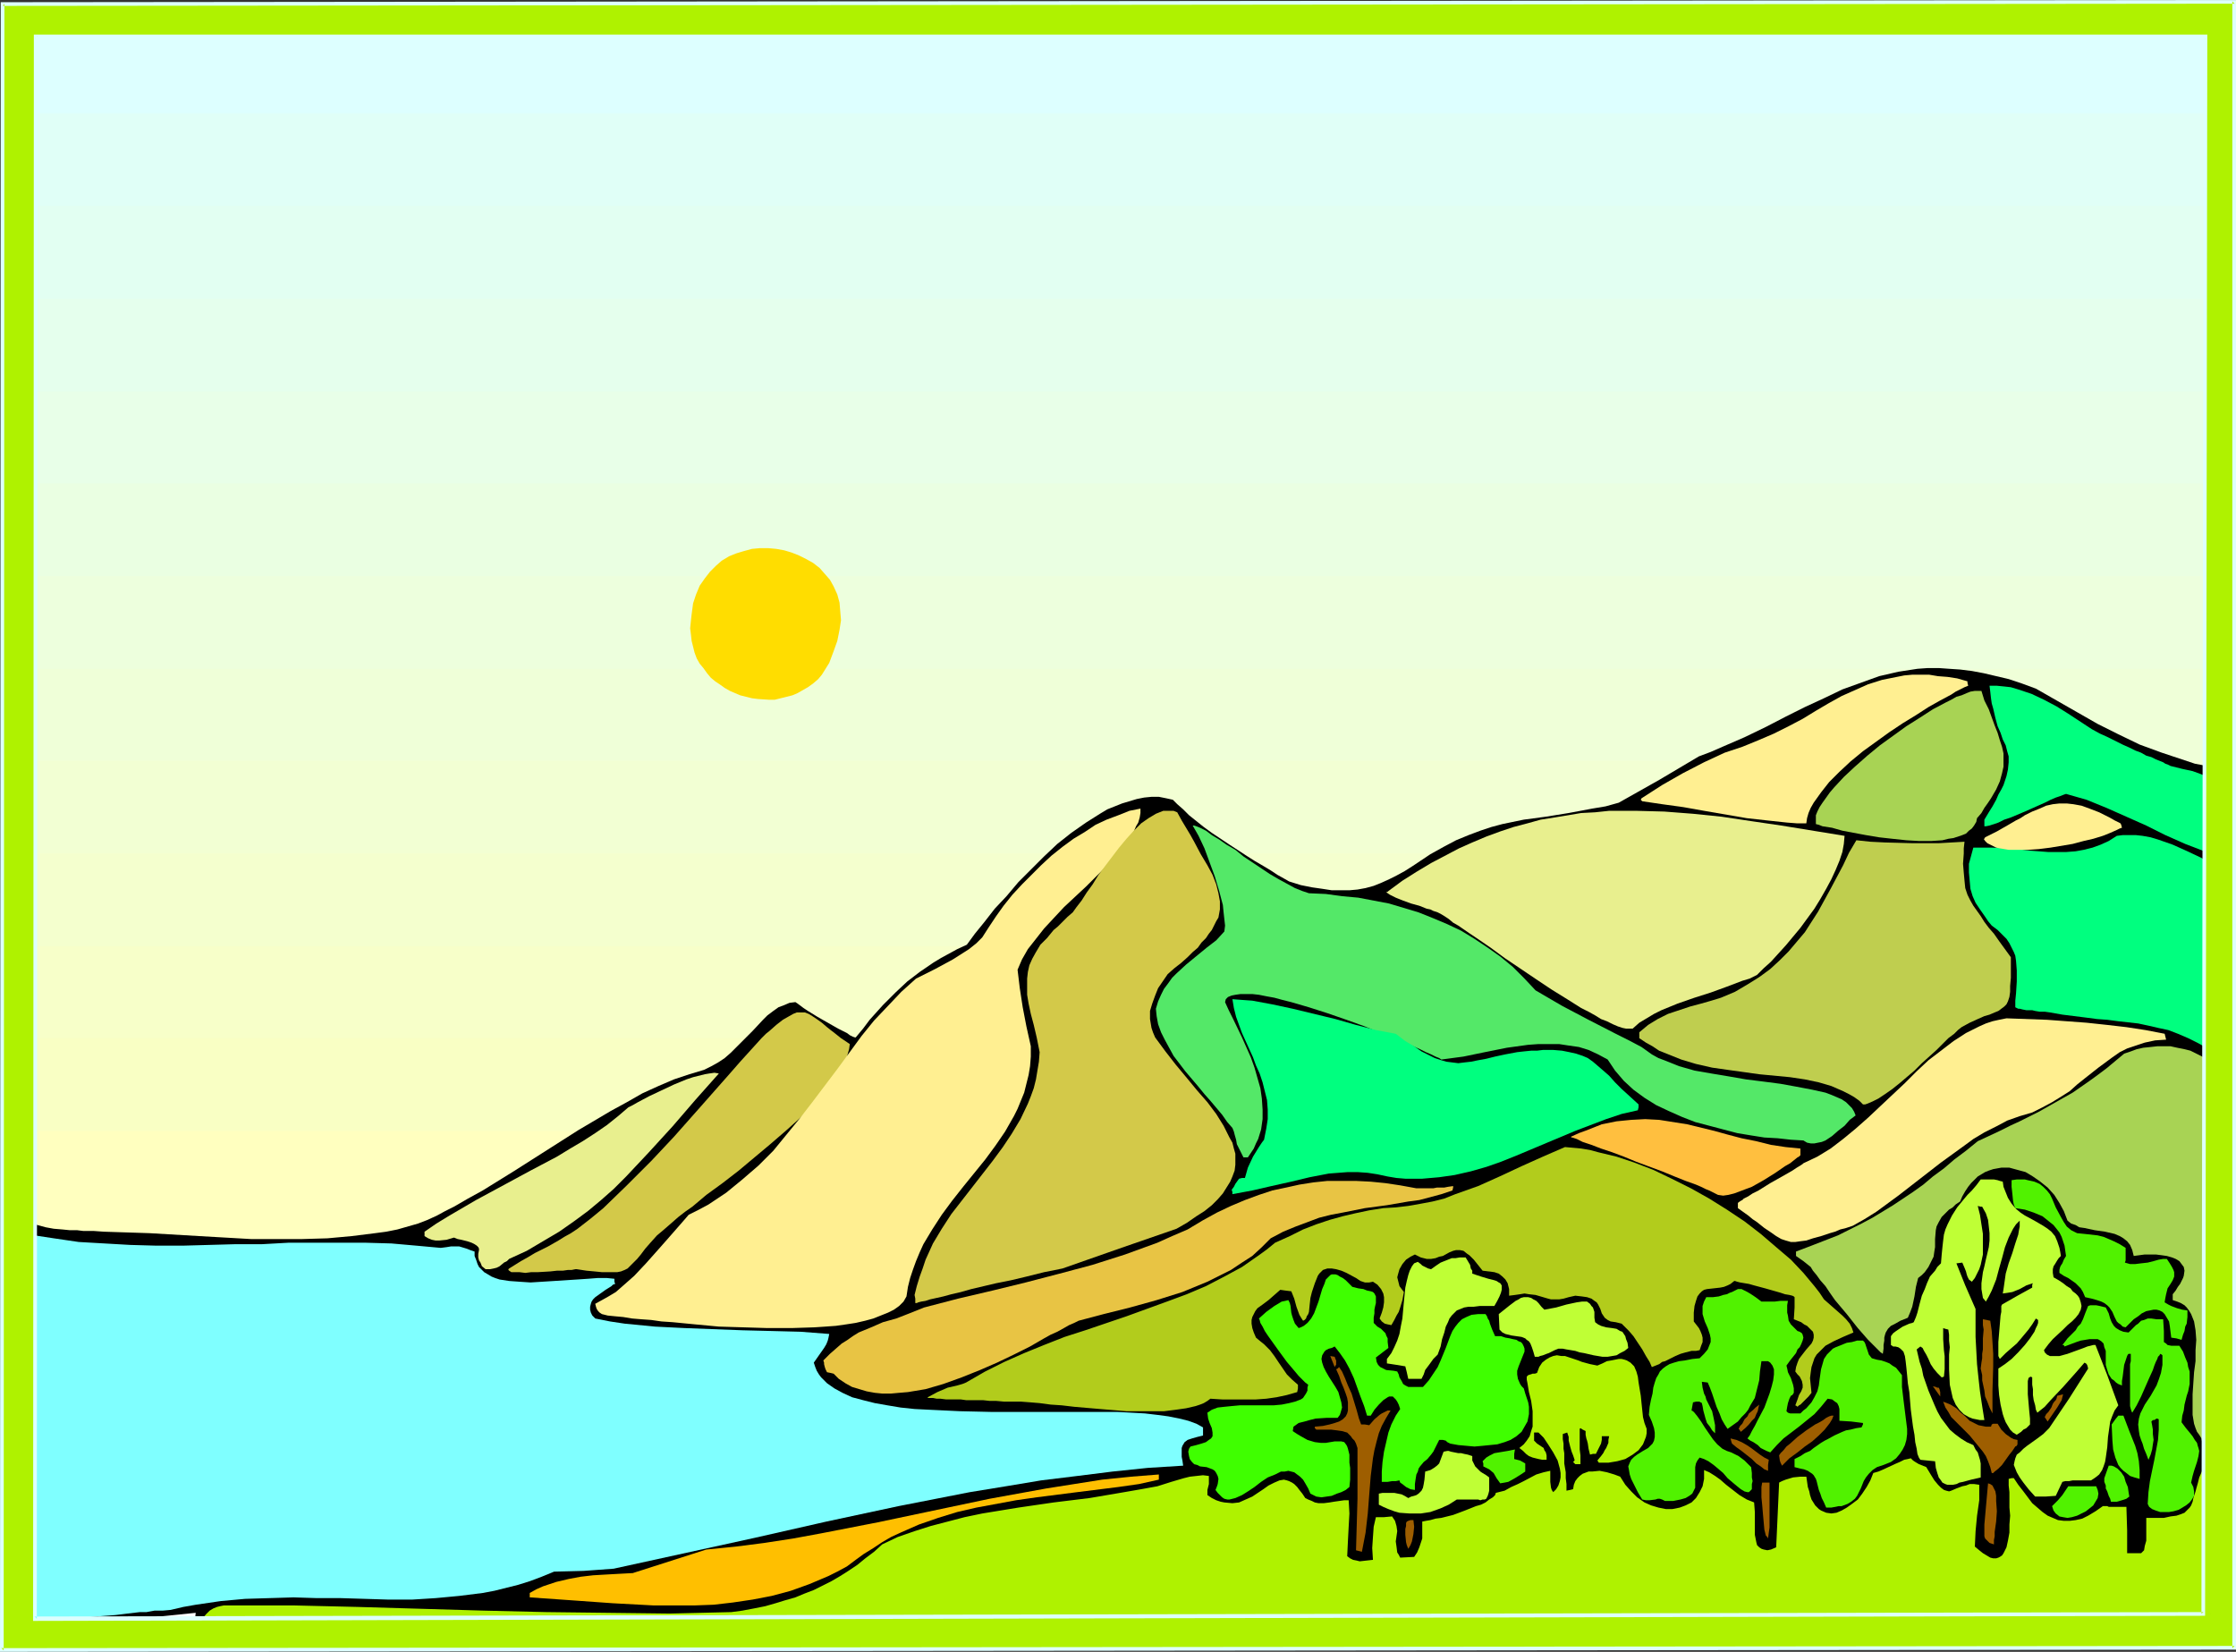 <?xml version="1.0" encoding="UTF-8" standalone="no"?>
<svg
   version="1.0"
   width="129.937mm"
   height="95.987mm"
   id="svg64"
   sodipodi:docname="Mountains by Water 3.wmf"
   xmlns:inkscape="http://www.inkscape.org/namespaces/inkscape"
   xmlns:sodipodi="http://sodipodi.sourceforge.net/DTD/sodipodi-0.dtd"
   xmlns="http://www.w3.org/2000/svg"
   xmlns:svg="http://www.w3.org/2000/svg">
  <rect width="100%" height="100%" fill="#333333" stroke="none"/>
  <sodipodi:namedview
     id="namedview64"
     pagecolor="#ffffff"
     bordercolor="#000000"
     borderopacity="0.25"
     inkscape:showpageshadow="2"
     inkscape:pageopacity="0.0"
     inkscape:pagecheckerboard="0"
     inkscape:deskcolor="#d1d1d1"
     inkscape:document-units="mm" />
  <defs
     id="defs1">
    <pattern
       id="WMFhbasepattern"
       patternUnits="userSpaceOnUse"
       width="6"
       height="6"
       x="0"
       y="0" />
  </defs>
  <path
     style="fill:#ddffff;fill-opacity:1;fill-rule:evenodd;stroke:none"
     d="M 4.686,4.686 H 485.931 V 273.584 H 4.686 Z"
     id="path1" />
  <path
     style="fill:#e0fff7;fill-opacity:1;fill-rule:evenodd;stroke:none"
     d="M 4.686,24.886 H 485.931 v 248.698 H 4.686 Z"
     id="path2" />
  <path
     style="fill:#e2fff2;fill-opacity:1;fill-rule:evenodd;stroke:none"
     d="M 4.686,45.247 H 485.931 V 273.584 H 4.686 Z"
     id="path3" />
  <path
     style="fill:#e5ffed;fill-opacity:1;fill-rule:evenodd;stroke:none"
     d="M 4.686,65.608 H 485.931 V 273.584 H 4.686 Z"
     id="path4" />
  <path
     style="fill:#e8ffe8;fill-opacity:1;fill-rule:evenodd;stroke:none"
     d="M 4.686,85.97 H 485.931 V 273.584 H 4.686 Z"
     id="path5" />
  <path
     style="fill:#eaffe2;fill-opacity:1;fill-rule:evenodd;stroke:none"
     d="M 4.686,106.169 H 485.931 V 273.584 H 4.686 Z"
     id="path6" />
  <path
     style="fill:#edffdd;fill-opacity:1;fill-rule:evenodd;stroke:none"
     d="M 4.686,126.53 H 485.931 V 273.584 H 4.686 Z"
     id="path7" />
  <path
     style="fill:#efffd8;fill-opacity:1;fill-rule:evenodd;stroke:none"
     d="M 4.686,146.892 H 485.931 V 273.584 H 4.686 Z"
     id="path8" />
  <path
     style="fill:#f2ffd3;fill-opacity:1;fill-rule:evenodd;stroke:none"
     d="M 4.686,167.091 H 485.931 V 273.584 H 4.686 Z"
     id="path9" />
  <path
     style="fill:#f4ffce;fill-opacity:1;fill-rule:evenodd;stroke:none"
     d="M 4.686,187.452 H 485.931 v 86.131 H 4.686 Z"
     id="path10" />
  <path
     style="fill:#f7ffc9;fill-opacity:1;fill-rule:evenodd;stroke:none"
     d="M 4.686,207.814 H 485.931 v 65.77 H 4.686 Z"
     id="path11" />
  <path
     style="fill:#f9ffc4;fill-opacity:1;fill-rule:evenodd;stroke:none"
     d="M 4.686,228.013 H 485.931 v 45.57 H 4.686 Z"
     id="path12" />
  <path
     style="fill:#ffffbf;fill-opacity:1;fill-rule:evenodd;stroke:none"
     d="M 4.686,248.374 H 485.931 v 25.209 H 4.686 Z"
     id="path13" />
  <path
     style="fill:#000000;fill-opacity:1;fill-rule:evenodd;stroke:none"
     d="m 2.586,356.644 0.646,-0.97 0.162,-6.141 v -5.817 l 0.162,-5.494 v -5.333 l 0.162,-5.171 v -4.848 -4.525 l 0.162,-4.363 v -4.04 -3.878 -7.11 l 0.162,-3.07 v -8.565 -2.424 -2.101 -2.101 -1.939 l 0.162,-1.616 v -1.616 l 0.162,-1.293 v -1.293 -1.131 l 0.162,-0.97 0.162,-0.808 0.162,-0.646 0.162,-0.646 0.162,-0.323 0.162,-0.323 0.162,-0.323 0.646,0.323 0.646,0.485 1.454,0.485 1.778,0.485 1.778,0.323 1.939,0.162 1.616,0.162 h 1.616 l 1.293,0.162 h 2.262 l 2.262,0.162 5.01,0.162 5.01,0.162 5.494,0.323 5.494,0.323 5.656,0.323 5.656,0.323 h 5.656 5.656 l 5.494,-0.162 5.333,-0.485 5.171,-0.646 2.424,-0.323 2.424,-0.485 2.262,-0.646 2.262,-0.646 2.101,-0.808 2.101,-0.97 1.778,-0.97 1.939,-0.97 3.07,-1.778 3.232,-1.778 3.394,-2.101 3.394,-2.101 7.11,-4.525 7.11,-4.525 7.11,-4.202 3.555,-1.939 3.394,-1.939 3.555,-1.616 3.394,-1.454 3.394,-1.131 3.232,-0.97 1.616,-0.808 1.454,-0.808 1.454,-0.97 1.293,-1.131 2.424,-2.424 2.424,-2.424 2.262,-2.424 0.97,-0.97 1.293,-0.97 1.131,-0.808 1.293,-0.485 1.131,-0.485 1.293,-0.162 0.485,0.323 0.646,0.485 0.646,0.485 0.97,0.646 2.101,1.293 2.262,1.293 2.262,1.293 0.97,0.485 0.97,0.485 0.646,0.485 0.646,0.323 0.485,0.162 h 0.162 l 1.616,-1.939 1.454,-1.939 1.454,-1.616 1.454,-1.616 1.293,-1.293 1.454,-1.454 2.586,-2.424 2.747,-2.101 3.07,-2.101 1.616,-0.97 1.778,-0.97 1.778,-0.97 2.101,-0.97 1.778,-2.424 2.101,-2.586 2.262,-2.909 2.586,-2.747 2.586,-3.07 2.747,-2.747 2.909,-2.909 2.909,-2.747 3.07,-2.424 3.232,-2.262 3.07,-1.939 1.616,-0.97 1.616,-0.646 1.616,-0.646 1.616,-0.485 1.616,-0.485 1.616,-0.323 1.616,-0.162 h 1.616 l 1.616,0.323 1.454,0.323 0.97,0.97 1.293,1.131 1.293,1.293 1.616,1.293 1.616,1.293 1.778,1.293 3.878,2.586 3.717,2.424 1.778,1.131 1.939,1.131 1.616,0.97 1.454,0.97 1.454,0.808 1.131,0.646 2.586,0.808 2.424,0.485 2.262,0.323 2.101,0.323 h 2.101 1.778 l 1.778,-0.162 1.778,-0.323 1.778,-0.485 1.616,-0.646 1.778,-0.808 1.616,-0.808 1.778,-0.97 1.778,-1.131 1.939,-1.293 1.939,-1.293 2.909,-1.616 2.747,-1.454 2.747,-1.131 2.586,-0.97 2.424,-0.808 2.424,-0.646 4.686,-0.97 4.848,-0.646 5.01,-0.808 2.586,-0.485 2.586,-0.485 2.909,-0.485 2.909,-0.808 8.888,-5.01 8.726,-5.171 2.586,-0.97 2.586,-1.131 4.848,-2.101 4.686,-2.262 4.363,-2.262 4.202,-2.101 4.202,-1.939 4.04,-1.939 4.04,-1.454 4.04,-1.454 2.101,-0.485 2.101,-0.485 2.101,-0.323 2.101,-0.323 2.262,-0.162 h 2.424 l 2.262,0.162 2.424,0.162 2.586,0.323 2.586,0.485 2.747,0.646 2.747,0.646 2.909,0.97 3.07,1.131 9.05,5.171 4.525,2.586 4.525,2.262 4.686,2.262 4.848,1.778 4.848,1.616 2.424,0.808 2.586,0.485 1.131,0.808 1.131,0.808 0.808,0.646 0.808,0.646 0.485,0.646 0.485,0.646 0.323,0.646 0.323,0.808 0.162,0.808 0.162,0.808 v 0.808 l -0.162,1.131 v 1.131 l -0.162,1.293 -0.162,1.293 -0.162,1.616 v 5.333 5.01 l -0.162,9.534 v 2.424 2.586 2.747 l -0.162,3.07 v 3.07 3.555 l -0.162,3.717 V 227.69 l -0.162,4.525 v 2.262 2.424 2.424 l -0.162,2.747 v 2.747 2.909 l -0.162,2.909 v 3.07 3.232 l -0.162,3.394 v 3.555 3.555 l -0.162,3.878 -0.162,3.878 v 4.202 4.202 l -0.162,4.363 -0.162,4.686 v 4.686 l -0.162,4.848 -0.162,5.171 v 5.171 l -0.162,5.494 -0.162,5.656 v 5.817 l -0.162,5.979 -0.162,6.302 -0.162,6.464 -0.162,6.625 v 6.949 l -0.808,-0.162 -0.485,-0.323 -0.162,-0.485 -0.162,-0.485 -35.067,-0.485 -34.906,-0.323 -0.485,0.646 -0.485,0.646 -0.485,0.485 -0.485,0.162 -0.646,0.162 v -0.485 -0.485 -0.485 l 0.162,-0.323 0.162,-0.323 -10.342,-0.485 -49.611,0.323 -49.611,0.162 h -49.773 -49.611 l -99.869,-0.485 -99.707,-0.323 -0.646,-0.646 -0.485,-0.323 -0.323,-0.485 -0.162,-0.162 -0.162,-0.162 v -0.162 z"
     id="path14" />
  <path
     style="fill:#7fffff;fill-opacity:1;fill-rule:evenodd;stroke:none"
     d="m 4.363,334.667 0.162,-5.494 0.162,-5.01 0.162,-4.848 0.162,-4.363 v -4.202 l 0.162,-3.878 v -3.555 l 0.162,-3.394 v -3.07 l 0.162,-2.747 v -2.586 l 0.162,-2.262 v -2.262 l 0.162,-1.939 v -1.616 -1.616 -1.454 l 0.162,-1.293 v -1.131 -0.97 l 0.162,-0.808 v -0.808 -1.131 -0.97 l 0.162,-0.808 0.162,-1.293 5.333,0.808 5.494,0.808 5.656,0.323 5.656,0.323 5.818,0.162 h 5.656 l 11.635,-0.323 h 5.818 l 5.818,-0.323 h 11.474 5.494 l 5.656,0.162 5.494,0.485 5.333,0.485 1.293,-0.162 0.97,-0.162 h 0.97 0.808 l 1.616,0.485 0.808,0.323 0.97,0.323 v 0.97 l 0.323,0.808 0.323,0.97 0.323,0.646 0.646,0.646 0.485,0.485 0.808,0.485 0.808,0.485 0.808,0.323 0.97,0.323 2.101,0.323 2.262,0.162 2.424,0.162 2.586,-0.162 2.586,-0.162 5.01,-0.323 2.424,-0.162 2.101,-0.162 h 2.101 l 1.616,0.162 v 0.323 0.323 l 0.162,0.485 -0.485,0.162 -0.323,0.323 -1.293,0.808 -1.131,0.808 -1.131,0.808 -0.485,0.485 -0.323,0.485 -0.162,0.485 -0.162,0.646 v 0.646 l 0.162,0.646 0.323,0.646 0.646,0.646 3.232,0.646 3.232,0.485 6.626,0.646 6.464,0.323 12.766,0.485 6.464,0.162 6.302,0.162 6.302,0.485 -0.162,0.808 -0.162,0.646 -0.323,0.808 -0.485,0.808 -1.131,1.616 -1.131,1.616 0.323,0.97 0.323,0.808 0.485,0.808 0.485,0.646 1.293,1.293 1.616,1.131 1.778,0.97 2.101,0.97 2.424,0.646 2.586,0.646 2.747,0.485 2.909,0.485 3.07,0.323 3.232,0.162 3.394,0.162 3.394,0.162 7.11,0.162 h 7.11 7.11 6.949 3.232 3.07 l 3.07,0.162 2.909,0.162 2.747,0.323 2.424,0.323 2.424,0.485 1.939,0.485 1.778,0.646 1.454,0.808 v 1.778 l -1.293,0.323 -1.131,0.323 -0.97,0.323 -0.646,0.485 -0.485,0.808 -0.162,0.485 v 0.646 0.485 0.808 l 0.162,0.808 0.162,1.131 -7.757,0.485 -7.757,0.808 -7.757,0.97 -7.918,0.97 -7.757,1.293 -7.918,1.293 -15.675,3.07 -15.837,3.394 -15.675,3.555 -15.514,3.394 -15.514,3.394 -6.626,0.485 -6.464,0.162 -2.747,1.131 -2.586,0.97 -2.586,0.808 -5.171,1.293 -2.586,0.485 -5.171,0.646 -5.171,0.485 -5.171,0.323 h -5.171 l -5.171,-0.162 -5.333,-0.162 h -5.171 l -5.171,-0.162 -5.333,0.162 -5.333,0.162 -5.333,0.485 -5.494,0.808 -2.747,0.485 -2.747,0.646 -1.778,0.162 h -1.778 l -1.778,0.323 h -1.454 l -2.747,0.323 -2.586,0.323 -2.101,0.162 -2.101,0.162 -1.616,0.162 -1.616,0.162 -5.818,0.808 -1.616,0.162 -1.616,0.162 -1.778,0.323 -2.101,0.162 -0.162,-0.162 -0.162,-0.323 v -0.485 -0.485 -0.646 l -0.162,-0.97 v -2.586 -1.778 -3.394 L 4.363,344.848 v -6.302 -1.939 z"
     id="path15" />
  <path
     style="fill:#ffffff;fill-opacity:1;fill-rule:evenodd;stroke:none"
     d="m 20.846,356.644 10.989,-1.293 11.15,-1.131 -0.162,1.454 -0.323,1.293 -2.262,0.162 h -1.939 l -1.616,0.162 h -1.616 l -1.293,0.162 h -1.293 -7.11 -1.131 -1.454 l -1.616,-0.162 v -0.323 z"
     id="path16" />
  <path
     style="fill:#aff200;fill-opacity:1;fill-rule:evenodd;stroke:none"
     d="m 44.44,355.513 0.808,-0.97 0.808,-0.808 0.808,-0.485 0.808,-0.323 0.646,-0.162 0.808,-0.162 h 0.808 0.97 13.898 l 13.736,0.323 27.634,0.808 13.736,0.323 13.574,0.162 13.574,0.162 13.574,-0.323 2.424,-0.323 2.586,-0.485 2.424,-0.485 2.262,-0.646 2.101,-0.646 2.262,-0.646 1.939,-0.808 2.101,-0.808 1.939,-0.97 1.939,-0.97 1.939,-1.131 1.778,-1.131 1.939,-1.293 1.778,-1.454 1.939,-1.454 1.778,-1.616 3.394,-1.616 3.717,-1.293 3.555,-1.131 3.717,-0.97 3.717,-0.97 3.878,-0.808 7.918,-1.293 7.757,-1.131 7.918,-0.97 7.595,-1.293 3.717,-0.646 3.555,-0.646 3.07,-0.97 2.747,-0.808 1.293,-0.323 1.454,-0.162 1.454,-0.162 1.293,0.162 v 0.808 0.97 l -0.323,1.293 v 1.131 l 0.97,0.646 0.97,0.485 0.97,0.323 0.808,0.162 1.778,0.162 1.454,-0.162 1.454,-0.646 1.454,-0.646 2.424,-1.616 1.131,-0.808 1.293,-0.646 1.131,-0.485 0.97,-0.162 0.646,0.162 0.485,0.162 0.646,0.323 0.485,0.323 0.646,0.646 0.485,0.646 0.646,0.808 0.646,0.97 0.646,0.323 0.808,0.323 0.646,0.323 0.808,0.162 h 1.131 l 1.293,-0.162 0.97,-0.162 1.131,-0.162 1.131,-0.162 h 0.97 l 0.162,2.909 -0.162,2.909 -0.162,3.07 -0.162,3.394 0.646,0.485 0.646,0.323 0.808,0.162 0.646,0.162 1.454,-0.162 1.454,-0.162 -0.162,-2.586 0.162,-2.424 0.162,-2.262 0.485,-2.101 h 1.778 l 1.778,-0.162 0.323,0.485 0.323,0.485 0.323,1.131 0.162,1.131 -0.162,1.131 -0.162,1.131 0.162,1.131 0.162,1.293 0.323,0.485 0.323,0.646 3.07,-0.162 0.646,-0.97 0.485,-1.131 0.323,-0.97 0.323,-0.97 v -1.778 -1.939 l 0.808,-0.162 0.97,-0.162 1.131,-0.323 1.293,-0.162 2.586,-0.646 2.586,-0.97 2.424,-0.97 1.131,-0.323 0.97,-0.485 0.808,-0.646 0.808,-0.485 0.485,-0.485 0.162,-0.485 1.939,-0.485 1.454,-0.808 1.454,-0.646 1.293,-0.646 2.747,-1.454 1.616,-0.485 1.454,-0.323 v 0.485 0.646 1.293 l 0.162,1.293 0.162,0.485 0.323,0.485 0.646,-0.646 0.485,-0.808 0.323,-0.97 0.162,-0.808 v -0.97 l -0.162,-0.97 -0.485,-1.778 -0.97,-1.778 -1.131,-1.778 -0.97,-1.454 -1.131,-1.131 h -0.485 -0.485 v 0.97 0.808 l 0.646,0.646 0.485,0.323 0.485,0.323 0.485,0.323 0.162,0.485 0.323,0.485 0.162,0.646 v 0.97 h -0.97 l -0.808,-0.162 -0.646,-0.162 -0.646,-0.162 -0.808,-0.323 -0.646,-0.485 -0.646,-0.646 -0.808,-0.646 0.97,-0.808 0.646,-0.808 0.646,-0.97 0.323,-1.131 0.323,-0.97 v -1.131 -2.262 l -0.323,-2.262 -0.485,-1.939 -0.323,-1.939 -0.162,-0.808 v -0.646 l 0.323,-0.323 0.485,-0.162 0.485,-0.162 h 0.485 l 0.485,-0.162 0.485,-1.293 0.646,-0.97 0.808,-0.646 0.808,-0.485 0.808,-0.323 0.808,-0.162 0.97,0.162 h 0.808 l 1.939,0.646 0.97,0.323 0.808,0.323 1.778,0.485 0.808,0.162 0.808,0.162 1.131,-0.485 0.97,-0.485 0.97,-0.162 0.808,-0.162 0.808,-0.162 h 0.646 l 0.646,0.162 0.485,0.162 0.808,0.485 0.808,0.808 0.485,1.131 0.323,1.131 0.162,1.293 0.485,2.909 0.162,1.616 0.323,3.07 0.323,1.293 0.485,1.293 v 0.97 l -0.162,0.808 -0.323,0.808 -0.323,0.808 -0.485,0.646 -0.485,0.646 -0.646,0.485 -0.646,0.485 -1.616,0.97 -1.778,0.485 -1.939,0.323 h -2.101 l -0.323,-0.485 0.808,-0.97 0.485,-0.646 0.323,-0.646 0.323,-0.485 0.485,-1.131 v -0.646 l 0.162,-0.808 h -1.616 v 0.808 l -0.162,0.808 -0.485,0.97 -0.323,0.646 -0.323,0.646 h -0.646 l -0.646,0.162 -0.323,-1.293 -0.162,-1.131 -0.162,-0.646 -0.162,-0.485 -0.162,-0.808 v -0.808 l -0.646,-0.323 -0.485,-0.323 -0.162,0.162 v 0.323 0.808 0.97 1.131 1.293 l 0.162,1.293 v 1.131 0.808 h -0.646 -0.485 l -0.162,-0.162 -0.323,-0.323 0.323,-0.323 v -0.162 l -0.323,-0.97 -0.323,-0.808 -0.323,-1.131 -0.323,-1.293 v -0.808 l -0.323,-0.97 -0.97,0.323 v 1.131 l 0.162,0.97 v 1.131 l 0.162,0.97 v 1.454 0.808 l 0.162,0.97 0.162,0.97 v 1.293 l 0.162,1.293 v 1.454 l 0.808,-0.162 0.646,-0.162 0.162,-0.97 0.323,-0.808 0.485,-0.646 0.485,-0.485 0.646,-0.485 1.293,-0.485 h 0.808 l 1.616,-0.162 1.616,0.323 1.616,0.485 1.293,0.485 1.131,1.778 1.293,1.454 1.293,1.293 1.616,1.131 1.454,0.646 1.616,0.485 1.616,0.323 h 1.454 l 1.616,-0.323 1.293,-0.485 1.293,-0.646 0.97,-0.97 0.808,-1.293 0.646,-1.293 0.162,-0.808 0.162,-0.808 v -0.97 -0.97 l 1.131,0.485 1.293,0.808 1.131,0.808 1.293,1.131 1.454,1.131 1.454,1.131 1.616,0.97 1.616,0.646 0.162,2.101 v 4.04 0.97 l 0.162,0.808 0.162,0.808 0.162,0.646 0.485,0.485 0.485,0.323 0.485,0.162 0.808,0.162 0.808,-0.162 1.131,-0.485 0.646,-14.221 0.646,-0.323 0.808,-0.323 1.616,-0.485 1.616,-0.162 h 1.293 l 0.162,1.131 0.162,1.131 0.323,0.97 0.162,0.808 0.323,0.97 0.808,1.293 0.485,0.485 0.323,0.323 0.485,0.323 1.131,0.485 1.131,0.162 1.131,-0.162 1.131,-0.485 1.131,-0.646 1.131,-0.808 1.293,-0.97 0.97,-1.293 0.97,-1.454 0.808,-1.454 0.646,-1.616 1.131,-0.323 1.131,-0.485 2.424,-1.131 1.131,-0.485 0.97,-0.485 0.808,-0.162 0.646,-0.162 0.485,0.485 0.485,0.323 0.808,0.485 0.808,0.323 0.808,0.323 0.485,0.808 0.485,0.808 0.808,1.293 0.808,0.97 0.646,0.646 0.646,0.485 0.485,0.162 0.646,0.162 0.485,-0.162 1.131,-0.485 1.293,-0.485 0.808,-0.162 0.808,-0.323 h 0.97 l 1.131,0.162 v 3.394 l -0.485,3.394 -0.323,3.394 -0.162,3.394 0.97,0.808 0.808,0.646 0.808,0.485 0.808,0.485 0.646,0.162 h 0.646 l 0.485,-0.162 0.323,-0.162 0.485,-0.323 0.323,-0.485 0.323,-0.646 0.323,-0.646 0.323,-1.454 0.323,-1.778 v -1.778 l 0.162,-1.939 -0.162,-1.778 v -1.778 -1.616 l -0.162,-1.454 v -1.454 l 0.646,-0.162 h 0.485 l 0.97,1.454 1.131,1.454 0.97,1.293 0.97,1.293 1.131,0.97 1.131,0.97 1.131,0.808 1.131,0.485 1.131,0.485 1.293,0.162 h 1.293 l 1.293,-0.162 1.454,-0.323 1.293,-0.646 1.616,-0.97 1.616,-1.131 h 0.646 0.323 l 0.323,0.162 h 0.646 0.808 2.424 l 0.162,5.171 v 5.01 h 3.07 l 0.646,-0.646 0.162,-0.97 0.323,-1.131 v -1.131 -3.878 h 2.262 1.616 l 1.454,-0.323 1.293,-0.162 0.97,-0.323 0.808,-0.323 0.485,-0.485 0.646,-0.646 0.323,-0.485 0.323,-0.808 0.162,-0.808 0.323,-0.97 0.162,-0.485 0.162,-0.646 0.323,-1.131 0.323,-1.293 0.646,-1.454 h 2.747 l -0.97,35.39 -52.682,0.323 h -52.843 l -52.843,-0.162 -52.682,-0.323 -105.848,-0.646 H 115.705 62.701 L 44.44,357.129 Z"
     id="path17" />
  <path
     style="fill:#e8ef8e;fill-opacity:1;fill-rule:evenodd;stroke:none"
     d="m 93.243,270.513 2.586,-1.778 2.909,-1.778 5.818,-3.394 5.979,-3.232 5.979,-3.232 5.818,-3.07 2.909,-1.778 2.747,-1.616 2.747,-1.778 2.586,-1.778 2.424,-1.939 2.262,-1.939 0.97,-0.485 1.131,-0.646 2.424,-1.293 2.747,-1.293 2.747,-1.293 2.747,-1.131 1.454,-0.485 1.293,-0.323 1.293,-0.323 0.97,-0.162 1.131,-0.162 0.97,0.162 -5.171,5.817 -5.01,5.817 -5.171,5.656 -5.01,5.333 -2.747,2.747 -2.747,2.424 -2.909,2.424 -3.07,2.262 -3.232,2.262 -3.555,2.101 -3.555,2.101 -3.878,1.778 -0.485,0.485 -0.646,0.323 -0.97,0.808 -0.646,0.323 -0.646,0.162 -0.808,0.162 h -0.97 l -0.808,-0.646 -0.323,-0.808 -0.323,-0.485 -0.162,-0.646 v -0.808 l 0.162,-0.808 v -0.323 l -0.162,-0.323 -0.323,-0.323 -0.485,-0.323 -0.646,-0.323 -0.97,-0.323 -1.293,-0.323 -0.808,-0.162 -0.808,-0.323 -1.616,0.485 -1.616,0.162 h -0.808 l -0.808,-0.162 -0.808,-0.323 -0.808,-0.485 z"
     id="path18" />
  <path
     style="fill:#d3c949;fill-opacity:1;fill-rule:evenodd;stroke:none"
     d="m 111.827,278.593 2.586,-1.616 1.454,-0.808 1.616,-0.97 1.939,-0.97 0.97,-0.485 1.131,-0.646 1.131,-0.646 1.293,-0.808 1.454,-0.808 1.454,-0.97 2.909,-2.262 2.747,-2.262 5.171,-5.01 5.333,-5.333 5.01,-5.333 5.01,-5.656 4.848,-5.494 2.424,-2.747 2.262,-2.586 4.686,-5.171 0.97,-0.97 0.808,-0.646 1.454,-1.293 1.454,-1.131 1.131,-0.646 1.131,-0.646 0.808,-0.323 h 0.97 0.808 l 0.808,0.323 0.808,0.485 0.97,0.646 1.131,0.808 1.131,0.97 0.808,0.646 0.646,0.485 1.616,1.293 1.939,1.293 -0.162,1.131 -0.323,1.131 -0.323,1.293 -0.646,1.293 -0.646,1.293 -0.97,1.293 -0.97,1.293 -1.131,1.454 -1.293,1.454 -1.293,1.454 -2.909,2.909 -3.232,2.909 -3.555,3.07 -6.949,5.817 -3.555,2.747 -3.555,2.586 -3.07,2.586 -1.616,1.131 -1.454,1.131 -1.293,1.131 -1.293,1.131 -1.131,0.97 -0.97,0.808 -1.454,1.616 -1.131,1.293 -0.97,1.293 -0.808,0.97 -0.808,0.808 -0.646,0.646 -0.646,0.646 -0.646,0.323 -0.808,0.323 -0.808,0.162 h -0.97 -1.131 -1.293 l -1.616,-0.162 -1.778,-0.162 -2.101,-0.323 h -0.323 l -0.808,0.162 h -0.808 l -1.131,0.162 h -1.293 l -1.454,0.162 -2.747,0.162 h -1.454 l -1.293,0.162 -1.293,-0.162 h -0.97 -0.808 l -0.485,-0.323 -0.162,-0.162 v -0.162 z"
     id="path19" />
  <path
     style="fill:#ffbf00;fill-opacity:1;fill-rule:evenodd;stroke:none"
     d="m 116.352,349.857 1.454,-0.808 1.454,-0.646 2.909,-0.97 2.747,-0.646 2.586,-0.485 2.747,-0.323 2.747,-0.162 2.909,-0.162 3.07,-0.162 16.16,-5.171 6.464,-0.646 6.302,-0.808 6.302,-0.97 6.141,-1.131 12.443,-2.424 12.282,-2.586 12.282,-2.586 12.443,-2.262 6.141,-0.97 6.141,-0.97 6.302,-0.646 6.141,-0.485 v 1.131 l -4.363,0.97 -4.525,0.646 -9.05,1.131 -8.888,1.131 -4.525,0.646 -4.363,0.808 -4.363,0.808 -4.202,0.97 -4.202,1.293 -4.202,1.454 -4.04,1.778 -2.101,0.97 -1.939,1.131 -1.939,1.293 -2.101,1.293 -1.778,1.293 -1.939,1.454 -2.101,1.131 -1.939,0.97 -4.202,1.778 -4.04,1.454 -4.202,1.131 -4.202,0.808 -4.363,0.646 -4.202,0.485 -4.363,0.162 h -4.363 -4.363 l -9.05,-0.485 -4.525,-0.323 -4.525,-0.323 -9.211,-0.646 z"
     id="path20" />
  <path
     style="fill:#ffef91;fill-opacity:1;fill-rule:evenodd;stroke:none"
     d="m 130.734,286.35 1.454,-0.808 1.454,-0.808 1.616,-0.97 1.293,-1.131 2.747,-2.424 2.586,-2.747 2.586,-2.909 2.424,-2.747 2.262,-2.586 1.131,-1.293 0.97,-1.131 2.262,-1.131 2.101,-1.131 1.939,-1.293 1.939,-1.293 3.555,-2.909 3.555,-3.07 3.232,-3.232 2.909,-3.555 2.909,-3.555 2.747,-3.555 5.494,-7.272 5.333,-7.272 2.747,-3.394 3.07,-3.232 2.909,-3.07 3.232,-2.909 4.202,-2.101 3.878,-2.101 1.778,-1.131 1.778,-1.131 1.616,-1.293 1.293,-1.293 1.454,-2.262 1.616,-2.424 1.616,-2.262 1.939,-2.424 2.101,-2.262 2.101,-2.101 2.101,-2.101 2.262,-2.101 2.424,-1.939 2.424,-1.778 2.424,-1.454 2.424,-1.616 2.424,-1.131 2.586,-0.97 2.424,-0.97 2.424,-0.485 v 0.97 l -0.162,0.97 -0.323,1.131 -0.485,0.808 -0.485,1.131 -0.646,0.97 -1.616,2.262 -1.778,2.101 -1.939,2.262 -2.262,2.262 -2.262,2.262 -4.848,4.525 -2.262,2.424 -2.101,2.262 -1.778,2.262 -1.778,2.262 -1.293,2.262 -0.485,1.131 -0.485,1.131 0.485,4.04 0.646,4.202 0.808,4.202 0.97,4.363 v 2.262 l -0.162,2.101 -0.323,1.939 -0.485,1.939 -0.485,1.939 -1.454,3.555 -0.808,1.616 -1.939,3.394 -2.101,3.07 -2.262,3.07 -4.848,5.979 -2.424,3.07 -2.262,3.07 -2.101,3.232 -1.939,3.232 -0.808,1.778 -0.808,1.939 -0.646,1.778 -0.646,1.939 -0.485,1.939 -0.323,2.101 -0.646,1.131 -0.97,0.97 -1.131,0.808 -1.293,0.646 -1.616,0.646 -1.616,0.646 -1.778,0.485 -2.101,0.485 -2.101,0.323 -2.262,0.323 -2.262,0.162 -2.424,0.162 -5.01,0.162 h -5.333 l -5.333,-0.162 -5.333,-0.162 -5.171,-0.485 -5.01,-0.485 -2.424,-0.162 -2.262,-0.323 -2.262,-0.162 -1.939,-0.162 -1.939,-0.323 -1.778,-0.162 -1.616,-0.162 -1.293,-0.323 -0.485,-0.323 -0.323,-0.323 -0.323,-0.485 -0.162,-0.485 z"
     id="path21" />
  <path
     style="fill:#ffdd00;fill-opacity:1;fill-rule:evenodd;stroke:none"
     d="m 151.904,134.933 0.323,-2.424 0.646,-1.939 0.808,-1.939 1.131,-1.616 1.131,-1.454 1.293,-1.293 1.293,-1.131 1.616,-0.97 1.616,-0.646 1.616,-0.485 1.778,-0.485 1.778,-0.162 h 1.778 l 1.778,0.162 1.778,0.323 1.616,0.485 1.616,0.646 1.616,0.808 1.454,0.808 1.454,1.131 1.131,1.293 1.131,1.293 0.808,1.454 0.808,1.778 0.485,1.778 0.162,1.939 0.162,1.939 -0.323,2.101 -0.485,2.424 -0.808,2.262 -0.97,2.586 -0.808,1.293 -0.808,1.293 -0.808,0.97 -1.131,0.97 -1.131,0.808 -1.131,0.646 -1.131,0.646 -1.131,0.485 -1.293,0.323 -1.293,0.323 -1.293,0.323 h -1.293 l -2.424,-0.162 -1.293,-0.162 -1.293,-0.323 -1.293,-0.323 -1.131,-0.485 -1.131,-0.485 -1.131,-0.646 -1.131,-0.808 -0.97,-0.646 -0.97,-0.808 -0.808,-0.97 -0.808,-1.131 -0.808,-0.97 -0.646,-1.131 -0.485,-1.293 -0.323,-1.293 -0.323,-1.293 -0.162,-1.454 -0.162,-1.293 0.162,-1.616 z"
     id="path22" />
  <path
     style="fill:#e8c444;fill-opacity:1;fill-rule:evenodd;stroke:none"
     d="m 180.83,298.793 1.454,-1.454 1.293,-1.131 1.293,-1.131 1.293,-0.808 1.131,-0.808 1.293,-0.808 2.747,-1.131 2.586,-1.131 2.909,-0.808 2.909,-1.131 1.616,-0.646 1.616,-0.646 7.434,-1.939 7.595,-1.778 7.272,-1.778 7.434,-1.939 7.272,-1.939 7.11,-2.262 3.555,-1.293 3.555,-1.293 3.232,-1.454 3.394,-1.454 3.232,-1.939 3.232,-1.778 3.07,-1.454 3.07,-1.293 3.07,-1.131 2.909,-0.97 3.07,-0.646 2.909,-0.646 3.07,-0.485 3.07,-0.323 h 3.07 3.232 l 3.232,0.162 3.232,0.323 3.232,0.485 3.555,0.646 h 3.717 l 0.808,-0.162 h 1.616 l 0.808,-0.162 1.131,-0.162 v 0.323 l -0.162,0.646 -2.424,0.808 -2.424,0.646 -2.424,0.646 -2.424,0.323 -4.686,0.808 -2.424,0.323 -2.424,0.323 -4.848,0.97 -2.586,0.485 -2.586,0.646 -2.586,0.97 -2.586,0.97 -2.747,1.131 -2.747,1.454 -1.939,1.939 -2.101,1.939 -2.262,1.454 -2.424,1.616 -2.586,1.293 -2.586,1.293 -2.747,1.131 -2.747,1.131 -5.656,1.778 -5.818,1.616 -5.818,1.454 -5.494,1.454 -0.97,0.485 -1.131,0.485 -1.131,0.646 -1.454,0.808 -1.454,0.646 -1.454,0.808 -3.07,1.778 -3.555,1.778 -3.717,1.778 -3.717,1.616 -4.04,1.616 -4.04,1.454 -3.878,1.131 -1.939,0.323 -1.939,0.323 -1.939,0.162 -1.778,0.162 h -1.939 l -1.616,-0.162 -1.778,-0.323 -1.616,-0.485 -1.616,-0.485 -1.454,-0.808 -1.454,-0.97 -1.131,-1.131 -0.646,-0.162 -0.808,-0.162 -0.323,-0.646 -0.162,-0.485 -0.162,-0.646 v -0.323 z"
     id="path23" />
  <path
     style="fill:#d3c949;fill-opacity:1;fill-rule:evenodd;stroke:none"
     d="m 200.869,284.411 0.485,-1.939 0.646,-2.101 0.646,-1.778 0.646,-1.939 1.616,-3.555 1.939,-3.232 2.101,-3.232 2.262,-2.909 4.525,-5.817 2.262,-2.909 2.262,-3.07 1.939,-2.909 1.939,-3.232 1.616,-3.394 0.646,-1.616 0.646,-1.778 0.485,-1.939 0.323,-1.939 0.323,-1.939 0.162,-2.101 -0.323,-1.616 -0.323,-1.616 -0.646,-2.747 -0.646,-2.424 -0.485,-2.262 -0.323,-1.939 v -1.778 -1.778 l 0.162,-1.454 0.323,-1.454 0.646,-1.454 0.808,-1.454 0.97,-1.616 1.454,-1.454 1.454,-1.778 0.97,-0.808 0.97,-0.97 1.131,-1.131 1.131,-0.97 0.808,-1.131 1.131,-1.454 1.131,-1.778 1.293,-1.778 1.293,-2.101 1.454,-1.939 3.07,-4.04 1.616,-1.939 1.616,-1.778 1.616,-1.616 1.616,-1.131 1.616,-0.97 0.808,-0.323 0.808,-0.323 h 0.808 0.808 0.646 l 0.808,0.323 0.97,1.778 0.97,1.616 0.97,1.616 0.808,1.454 1.454,2.747 1.454,2.424 1.131,2.101 0.808,2.101 0.485,1.939 0.323,1.778 v 1.778 l -0.323,1.778 -0.485,0.808 -0.485,0.97 -0.485,0.97 -0.646,0.808 -0.646,0.97 -0.97,0.97 -0.808,1.131 -1.131,0.97 -1.131,1.131 -1.454,1.293 -1.454,1.131 -1.454,1.293 -2.101,3.07 -0.646,1.616 -0.646,1.778 -0.485,1.616 v 1.778 l 0.162,0.97 0.162,0.97 0.323,0.97 0.485,1.131 2.262,3.07 2.262,2.909 2.424,2.909 2.262,2.747 2.262,2.586 1.939,2.586 1.616,2.586 0.646,1.293 0.646,1.293 0.646,1.131 0.323,1.293 0.323,1.131 v 1.293 1.131 l -0.162,1.293 -0.485,1.293 -0.485,1.131 -0.808,1.293 -0.808,1.293 -1.131,1.293 -1.293,1.293 -1.616,1.293 -1.778,1.131 -2.101,1.454 -2.262,1.293 -12.605,4.363 -12.443,4.363 -4.04,0.808 -3.878,0.97 -3.394,0.808 -3.232,0.646 -2.747,0.646 -2.747,0.646 -2.262,0.646 -2.101,0.485 -1.778,0.485 -1.454,0.323 -1.454,0.323 -0.97,0.323 -0.97,0.162 -0.646,0.162 -0.323,0.162 h -0.323 v -0.97 z"
     id="path24" />
  <path
     style="fill:#b2cc1c;fill-opacity:1;fill-rule:evenodd;stroke:none"
     d="m 203.777,306.872 2.101,-1.131 2.262,-0.97 2.101,-0.485 1.131,-0.323 0.808,-0.323 4.202,-2.424 4.202,-2.101 4.363,-1.939 4.363,-1.778 4.525,-1.778 4.525,-1.454 9.05,-3.07 8.888,-3.232 4.363,-1.616 4.202,-1.778 4.04,-2.101 3.878,-2.101 3.717,-2.586 1.778,-1.293 1.778,-1.454 3.232,-1.454 2.909,-1.454 2.909,-1.131 2.909,-0.97 2.909,-0.808 2.747,-0.646 3.07,-0.646 3.07,-0.485 2.747,-0.162 2.747,-0.323 2.747,-0.485 2.586,-0.485 2.586,-0.646 2.424,-0.97 5.01,-1.778 4.686,-2.101 4.848,-2.262 4.686,-2.101 4.848,-2.101 1.778,0.162 1.778,0.162 1.939,0.323 1.778,0.485 4.04,0.97 3.878,1.293 4.202,1.616 4.04,1.939 4.202,2.101 4.04,2.262 3.878,2.424 3.878,2.586 3.555,2.747 3.394,2.909 3.232,2.747 2.747,2.909 2.424,2.909 1.131,1.454 0.97,1.454 4.04,3.555 0.808,0.808 0.808,0.97 0.485,0.97 0.323,0.97 -1.131,0.485 -1.131,0.485 -2.101,0.97 -1.778,0.97 -0.646,0.646 -0.646,0.646 -0.646,0.646 -0.485,0.808 -0.323,0.97 -0.323,0.97 -0.162,1.131 -0.162,1.293 0.162,1.616 0.162,1.616 -0.646,0.808 -0.485,0.485 -0.323,0.323 -0.323,0.323 -0.646,0.646 -0.323,0.162 -0.323,0.323 -0.162,-0.162 -0.323,-0.162 0.485,-1.293 0.323,-0.97 0.485,-0.808 0.323,-0.808 v -0.646 l -0.162,-0.808 -0.162,-0.323 -0.323,-0.646 -0.485,-0.485 -0.485,-0.646 0.162,-0.97 0.323,-0.97 0.323,-0.808 0.485,-0.646 1.131,-1.454 1.131,-1.293 0.323,-0.646 0.162,-0.646 v -0.646 l -0.162,-0.646 -0.646,-0.646 -0.646,-0.646 -0.646,-0.323 -0.646,-0.485 -0.808,-0.323 -0.808,-0.323 0.162,-2.586 v -1.131 -1.131 l -0.162,-0.162 -0.323,-0.162 -0.646,-0.162 -0.97,-0.162 -0.97,-0.323 -1.131,-0.323 -2.262,-0.646 -2.424,-0.646 -1.131,-0.323 -0.97,-0.162 -0.97,-0.162 -0.646,-0.162 -0.485,-0.162 h -0.162 l -0.808,0.646 -0.646,0.323 -0.808,0.323 -0.808,0.162 -1.454,0.162 -1.454,0.162 -0.646,0.162 -0.485,0.323 -0.485,0.485 -0.485,0.646 -0.323,0.97 -0.323,1.131 -0.162,1.454 v 0.97 0.97 l 1.131,1.454 0.323,0.646 0.323,0.808 0.162,0.646 v 0.97 l -0.323,0.808 -0.323,0.97 -0.808,0.162 h -0.97 l -1.293,0.323 -1.131,0.323 -1.131,0.485 -0.97,0.485 -1.293,0.646 -0.646,0.162 -0.646,0.485 -0.808,0.323 -0.808,0.323 -0.485,-1.131 -0.808,-1.293 -0.808,-1.454 -0.97,-1.454 -0.97,-1.454 -0.97,-1.131 -0.97,-0.97 -0.323,-0.323 -0.323,-0.323 -1.293,-0.323 -1.131,-0.162 -0.646,-0.323 -0.646,-0.485 -0.323,-0.485 -0.323,-0.485 -0.323,-0.97 -0.485,-0.97 -0.323,-0.485 -0.485,-0.323 -0.646,-0.485 -0.97,-0.323 -1.131,-0.162 -1.454,-0.162 -1.454,0.323 -1.131,0.323 -0.97,0.162 h -0.97 -0.808 l -0.646,-0.162 -2.747,-0.808 -1.454,-0.162 -0.97,-0.162 -0.97,0.162 -1.131,0.162 -1.293,0.162 v -1.454 l -0.323,-1.293 -0.485,-0.808 -0.646,-0.646 -0.808,-0.646 -0.97,-0.323 -1.293,-0.162 -1.293,-0.162 -0.646,-0.808 -0.646,-0.808 -0.646,-0.808 -0.485,-0.485 -0.485,-0.485 -0.485,-0.323 -0.808,-0.646 -0.808,-0.162 h -0.808 l -0.646,0.162 -0.808,0.323 -1.454,0.808 -0.808,0.162 -0.808,0.323 -0.97,0.162 h -0.97 l -1.293,-0.323 -0.646,-0.323 -0.646,-0.323 -0.97,0.485 -0.97,0.646 -0.808,0.97 -0.646,1.131 -0.323,1.131 -0.162,0.646 0.162,0.646 0.162,0.646 0.162,0.646 0.485,0.646 0.485,0.646 -0.323,1.778 -0.485,1.616 -0.323,0.97 -0.485,0.808 -0.485,0.97 -0.646,1.131 -0.808,-0.162 -0.646,-0.162 -0.646,-0.485 -0.485,-0.646 0.485,-1.293 0.323,-1.131 0.162,-1.131 v -1.131 l -0.162,-0.808 -0.485,-0.97 -0.808,-0.97 -0.485,-0.323 -0.485,-0.323 -0.808,0.162 h -0.97 l -0.97,-0.323 -0.97,-0.646 -2.101,-1.131 -1.131,-0.485 -1.131,-0.323 -0.97,-0.162 h -0.97 l -0.485,0.162 -0.485,0.162 -0.323,0.323 -0.485,0.485 -0.323,0.485 -0.323,0.808 -0.323,0.808 -0.323,0.97 -0.323,0.97 -0.323,1.293 -0.162,1.454 -0.162,1.616 -0.162,0.485 -0.323,0.485 -0.162,0.485 -0.323,0.323 -0.323,0.162 -0.323,-0.485 -0.485,-0.808 -0.646,-1.778 -0.485,-1.778 -0.323,-0.808 -0.323,-0.808 -1.293,-0.162 -1.131,-0.162 -1.293,1.131 -1.293,1.131 -1.293,0.97 -1.131,0.808 -0.485,0.646 -0.323,0.646 -0.323,0.646 -0.162,0.646 v 0.808 l 0.162,0.97 0.323,0.97 0.485,1.131 0.97,0.808 0.808,0.646 1.293,1.293 0.97,1.293 0.97,1.454 1.778,2.586 1.131,1.131 1.293,1.131 v 0.808 l -0.162,0.808 -2.262,0.646 -2.262,0.485 -2.262,0.323 -2.262,0.162 h -2.424 -2.424 -2.586 l -2.586,-0.162 -0.646,0.485 -0.808,0.485 -0.808,0.323 -0.97,0.323 -2.101,0.485 -2.262,0.323 -2.586,0.323 h -2.586 -2.909 -2.747 l -5.818,-0.485 -5.656,-0.485 -2.747,-0.323 -2.424,-0.162 -2.424,-0.323 -1.939,-0.162 -2.101,-0.162 h -1.939 -1.778 l -1.778,-0.162 h -1.454 l -1.454,-0.162 h -1.293 -1.293 -1.131 l -1.131,-0.162 h -1.778 -1.454 l -1.293,-0.162 h -0.808 l -0.808,-0.162 h -0.485 -0.323 -0.162 -0.162 z"
     id="path25" />
  <path
     style="fill:#54e868;fill-opacity:1;fill-rule:evenodd;stroke:none"
     d="m 253.873,221.549 0.485,-1.616 0.646,-1.454 0.646,-1.293 0.97,-1.293 0.808,-1.131 0.97,-0.97 2.101,-1.939 4.525,-3.717 2.101,-1.616 1.778,-1.939 0.162,-1.293 -0.162,-1.454 -0.162,-1.454 -0.162,-1.616 -0.808,-3.07 -0.97,-3.232 -1.131,-3.07 -1.131,-3.07 -1.293,-2.747 -0.646,-1.131 -0.646,-1.131 h 0.323 l 0.485,0.162 0.808,0.323 1.293,0.646 1.293,0.97 1.616,0.97 1.616,1.131 1.939,1.131 1.778,1.454 3.878,2.586 1.939,1.293 1.939,1.131 1.778,0.97 1.778,0.97 1.616,0.646 1.454,0.485 3.717,0.162 3.555,0.485 3.555,0.323 3.394,0.646 3.394,0.646 3.232,0.97 3.232,0.97 3.232,1.293 3.07,1.293 3.07,1.454 2.909,1.778 2.909,1.939 2.747,1.939 2.747,2.262 2.586,2.586 2.424,2.586 5.818,3.394 5.818,3.07 5.979,3.07 2.909,1.454 2.747,1.454 1.131,0.808 1.131,0.808 1.454,0.808 1.293,0.485 1.616,0.646 1.616,0.646 3.394,0.97 3.717,0.646 3.878,0.646 3.717,0.646 3.878,0.485 3.717,0.485 3.555,0.646 3.394,0.646 1.454,0.323 1.454,0.323 1.293,0.485 1.131,0.485 1.131,0.485 0.97,0.646 0.646,0.646 0.646,0.646 0.485,0.808 0.323,0.808 -1.293,0.97 -1.131,1.293 -1.454,1.131 -1.293,1.131 -1.454,0.97 -0.808,0.323 -0.808,0.162 -0.808,0.162 h -0.808 l -0.808,-0.162 -0.808,-0.485 -2.747,-0.162 -2.909,-0.323 -2.909,-0.162 -3.07,-0.485 -2.909,-0.485 -3.07,-0.808 -3.07,-0.808 -3.07,-0.808 -2.909,-1.131 -2.909,-1.293 -2.747,-1.293 -2.586,-1.616 -2.424,-1.778 -2.101,-1.939 -1.939,-2.262 -1.616,-2.424 -2.101,-1.131 -2.101,-0.97 -2.101,-0.646 -2.262,-0.323 -2.101,-0.323 h -2.262 -2.262 l -2.262,0.162 -4.686,0.646 -4.848,0.97 -4.686,0.97 -4.848,0.646 -0.485,-0.323 -0.808,-0.323 -0.97,-0.485 -1.131,-0.485 -1.293,-0.646 -1.454,-0.646 -1.454,-0.646 -1.616,-0.646 -3.717,-1.454 -3.878,-1.616 -4.04,-1.454 -4.202,-1.454 -4.04,-1.293 -3.878,-1.131 -1.939,-0.485 -1.778,-0.485 -1.778,-0.323 -1.616,-0.323 -1.454,-0.162 h -1.293 -1.293 l -1.131,0.162 -0.808,0.162 -0.808,0.323 -0.485,0.485 -0.162,0.646 0.808,1.778 0.97,1.939 1.939,4.04 1.939,4.363 0.808,2.262 0.646,2.262 0.646,2.262 0.323,2.262 0.162,2.424 v 2.101 l -0.323,2.262 -0.646,2.101 -0.485,0.97 -0.485,1.131 -0.646,0.97 -0.646,0.97 h -0.97 l -0.323,-0.646 -0.323,-0.646 -0.485,-0.97 -0.323,-0.646 -0.162,-0.97 -0.323,-1.131 -0.162,-0.646 -0.323,-0.808 -1.131,-1.293 -1.131,-1.616 -2.586,-3.07 -1.293,-1.454 -1.454,-1.778 -2.747,-3.232 -2.586,-3.394 -0.97,-1.778 -0.97,-1.778 -0.808,-1.616 -0.646,-1.778 -0.323,-1.778 z"
     id="path26" />
  <path
     style="fill:#3fff00;fill-opacity:1;fill-rule:evenodd;stroke:none"
     d="m 260.984,318.831 0.162,-0.646 0.323,-0.485 1.293,-0.323 1.131,-0.323 0.97,-0.323 0.646,-0.485 0.485,-0.323 0.323,-0.485 v -0.323 -0.485 l -0.162,-0.97 -0.485,-1.131 -0.323,-0.97 -0.162,-1.293 0.97,-0.646 1.293,-0.485 1.454,-0.162 1.616,-0.162 1.778,-0.162 h 5.656 1.778 l 1.778,-0.162 1.616,-0.323 1.293,-0.323 1.293,-0.485 0.485,-0.323 0.323,-0.485 0.323,-0.485 0.323,-0.646 v -0.646 l 0.162,-0.646 -0.646,-0.485 -0.646,-0.646 -0.808,-0.808 -0.808,-0.97 -1.778,-2.101 -1.778,-2.424 -1.616,-2.262 -0.808,-1.131 -0.646,-0.97 -0.485,-0.97 -0.485,-0.808 -0.162,-0.646 -0.162,-0.323 1.616,-1.454 1.778,-1.293 0.808,-0.485 0.808,-0.485 0.808,-0.162 0.646,-0.162 0.323,0.646 0.162,0.646 0.162,1.454 0.162,0.646 0.323,0.97 0.323,0.808 0.808,0.97 0.485,-0.162 0.646,-0.323 0.808,-0.646 0.808,-0.97 0.646,-1.131 0.485,-1.293 0.485,-1.293 0.808,-2.747 0.485,-1.131 0.323,-0.97 0.646,-0.646 0.323,-0.323 0.323,-0.162 h 0.485 0.323 l 0.485,0.162 0.485,0.323 0.646,0.323 0.646,0.485 0.646,0.646 0.808,0.808 1.293,0.323 1.131,0.162 0.808,0.323 0.808,0.162 0.485,0.162 0.323,0.323 0.162,0.323 0.162,0.323 v 0.323 1.131 l -0.162,0.646 -0.162,0.808 v 0.808 l -0.162,0.97 v 1.131 l 0.808,0.808 0.808,0.485 0.485,0.485 0.485,0.485 0.162,0.485 0.323,0.646 v 0.808 l 0.162,1.293 -2.747,2.101 0.162,0.97 0.323,0.646 0.485,0.485 0.646,0.323 0.646,0.323 1.616,0.162 0.808,0.162 0.323,0.646 0.162,0.646 0.485,0.808 0.323,0.646 0.485,0.323 0.646,0.323 h 0.808 0.97 1.454 l 1.293,-1.454 0.97,-1.454 0.97,-1.454 0.646,-1.454 1.131,-2.747 0.97,-2.586 0.485,-1.131 0.646,-0.97 0.646,-0.808 0.808,-0.808 0.97,-0.485 1.131,-0.485 1.454,-0.162 h 0.808 0.808 l 0.323,0.485 0.162,0.485 0.323,0.485 0.162,0.646 0.485,1.293 0.646,1.454 h 1.293 l 0.97,0.323 0.97,0.162 0.646,0.162 0.808,0.162 0.485,0.323 0.485,0.162 0.323,0.323 0.323,0.646 0.162,0.485 v 0.646 l -0.323,0.808 -0.323,0.808 -0.323,0.808 -0.323,0.808 -0.323,0.97 v 0.808 l 0.162,0.97 0.485,1.131 0.323,0.485 0.485,0.485 0.323,1.131 0.323,0.97 0.323,0.97 0.162,0.97 v 1.616 l -0.323,1.616 -0.646,1.131 -0.646,1.131 -1.131,0.97 -1.293,0.808 -1.293,0.485 -1.616,0.485 -1.616,0.162 -1.616,0.162 -1.778,0.162 -1.778,-0.162 -1.778,-0.162 -1.778,-0.323 -0.646,-0.323 -0.323,-0.323 -0.646,-0.162 h -0.485 -0.323 l -0.485,0.97 -0.485,0.97 -0.323,0.646 -0.485,0.646 -0.808,0.97 -0.808,0.646 -0.808,0.97 -0.323,0.485 -0.162,0.646 -0.323,0.646 -0.162,0.97 -0.162,1.131 v 1.293 l -0.97,-0.162 -0.97,-0.485 -0.808,-0.646 -0.485,-0.323 -0.162,-0.485 -0.808,0.162 h -0.808 l -0.97,0.162 h -1.293 v -2.262 l 0.162,-2.101 0.323,-2.262 0.485,-2.101 0.485,-2.101 0.646,-1.778 0.97,-1.939 0.97,-1.454 -0.323,-0.97 -0.323,-0.646 -0.323,-0.485 -0.323,-0.323 -0.323,-0.323 h -0.323 -0.485 l -0.323,0.162 -0.97,0.646 -0.97,0.97 -0.97,1.131 -0.808,1.293 h -0.808 l -0.646,-2.101 -0.808,-2.101 -1.454,-4.04 -0.97,-2.101 -0.97,-1.778 -1.131,-1.616 -1.131,-1.454 -0.646,0.323 -0.646,0.162 -0.646,0.323 -0.323,0.323 -0.485,0.808 -0.162,0.808 0.162,0.808 0.323,0.97 0.485,0.97 0.646,1.131 1.454,2.262 0.646,1.131 0.323,1.131 0.323,1.131 0.162,1.131 -0.323,1.131 -0.162,0.485 -0.485,0.646 h -2.424 l -2.424,0.162 -1.293,0.323 -1.131,0.323 -1.293,0.323 -1.131,0.808 -0.162,0.97 0.97,0.646 0.808,0.485 1.454,0.808 1.616,0.485 1.293,0.162 h 1.131 l 0.97,-0.162 0.97,-0.162 h 0.808 0.646 l 0.646,0.162 0.485,0.646 0.162,0.323 0.162,0.485 0.162,0.646 0.162,0.646 v 0.808 0.97 l 0.162,1.131 v 2.586 l -0.162,1.616 -0.808,0.646 -0.97,0.485 -0.97,0.323 -1.131,0.485 -1.131,0.162 -1.131,0.162 -1.131,-0.162 -1.293,-0.646 -0.485,-1.131 -0.646,-1.131 -0.485,-0.808 -0.646,-0.646 -0.646,-0.485 -0.646,-0.485 -0.646,-0.162 -0.646,-0.162 -0.808,0.162 h -0.808 l -1.293,0.646 -1.616,0.646 -1.454,0.97 -1.454,1.131 -1.454,0.97 -1.293,0.808 -1.454,0.646 -0.646,0.162 -0.646,0.162 h -0.485 l -0.646,-0.162 -0.485,-0.323 -0.485,-0.485 -0.485,-0.485 -0.485,-0.646 0.323,-0.808 0.162,-0.485 0.162,-1.131 -0.162,-0.646 -0.323,-0.646 -0.323,-0.485 -0.485,-0.323 -1.293,-0.485 -1.454,-0.162 -0.646,-0.323 -0.646,-0.162 -0.485,-0.485 -0.485,-0.646 -0.162,-0.646 z"
     id="path27" />
  <path
     style="fill:#00ff7f;fill-opacity:1;fill-rule:evenodd;stroke:none"
     d="m 270.518,261.302 0.485,-0.646 0.323,-0.646 0.808,-1.131 0.646,-0.162 h 0.646 l 0.323,-1.131 0.323,-1.131 1.131,-2.424 1.293,-2.101 0.646,-0.97 0.485,-0.646 0.485,-2.424 0.323,-2.101 v -2.101 l -0.162,-2.101 -0.485,-1.939 -0.485,-1.939 -0.646,-1.939 -0.808,-1.778 -0.646,-1.778 -0.808,-1.778 -1.616,-3.555 -0.646,-1.778 -0.646,-1.778 -0.485,-1.939 -0.323,-1.939 2.101,0.162 2.262,0.162 4.363,0.808 4.525,0.97 4.686,1.131 4.686,1.131 4.525,1.293 4.363,1.131 4.363,0.808 2.101,1.616 1.939,1.131 1.616,1.131 1.616,0.808 1.293,0.646 1.454,0.485 1.131,0.323 1.293,0.162 1.293,0.162 1.293,-0.162 1.454,-0.162 1.616,-0.323 1.778,-0.323 1.939,-0.485 2.262,-0.485 2.586,-0.485 1.454,-0.162 1.616,-0.162 h 1.293 l 1.293,-0.162 h 2.262 l 1.939,0.162 1.616,0.323 1.454,0.323 1.454,0.485 1.131,0.485 1.131,0.808 1.131,0.97 1.131,0.97 1.293,1.131 1.293,1.454 1.454,1.454 1.778,1.616 1.939,1.778 v 0.646 l -0.162,0.646 -3.555,0.808 -3.394,1.131 -3.394,1.293 -3.394,1.293 -13.09,5.494 -3.232,1.293 -3.232,1.131 -3.394,0.97 -3.555,0.808 -3.394,0.485 -3.717,0.323 h -3.717 l -1.939,-0.162 -1.939,-0.323 -2.262,-0.485 -2.101,-0.323 -2.262,-0.162 h -2.101 l -2.101,0.162 -2.101,0.162 -4.202,0.808 -4.04,0.97 -4.363,0.97 -4.202,0.97 -4.363,0.808 v -0.485 z"
     id="path28" />
  <path
     style="fill:#9e5e00;fill-opacity:1;fill-rule:evenodd;stroke:none"
     d="m 288.779,313.336 1.778,-0.162 1.454,-0.323 1.131,-0.323 0.97,-0.323 0.808,-0.485 0.646,-0.646 0.323,-0.646 0.162,-0.646 v -0.808 -0.97 l -0.162,-0.97 -0.323,-0.97 -0.485,-1.293 -0.485,-1.131 -0.485,-1.454 -0.646,-1.454 0.323,-0.162 0.323,-0.323 0.323,0.485 0.323,0.485 0.646,1.454 0.646,1.616 0.808,1.778 1.131,3.717 0.485,1.778 0.485,1.293 h 0.808 l 0.97,0.162 1.131,-1.293 1.131,-0.97 0.485,-0.323 0.646,-0.323 0.646,-0.323 h 0.646 l -0.97,1.616 -0.97,1.778 -0.646,1.616 -0.485,1.778 -0.485,1.939 -0.323,1.778 -0.485,3.878 -0.323,4.04 -0.323,4.202 -0.485,4.202 -0.808,4.202 -1.293,-0.323 0.323,-11.312 v -5.656 -5.494 l -0.323,-0.97 -0.323,-0.646 -0.485,-0.485 -0.323,-0.485 -0.808,-0.808 -1.131,-0.323 -1.131,-0.162 -1.293,-0.162 h -3.232 l -0.323,-0.323 z"
     id="path29" />
  <path
     style="fill:#9e5e00;fill-opacity:1;fill-rule:evenodd;stroke:none"
     d="m 292.172,297.823 0.97,0.162 0.162,0.485 0.162,0.323 v 0.485 0.485 l -0.162,0.162 -0.162,0.323 z"
     id="path30" />
  <path
     style="fill:#bfff35;fill-opacity:1;fill-rule:evenodd;stroke:none"
     d="m 302.838,328.042 0.808,-0.162 h 2.586 l 0.808,0.162 0.808,0.162 0.646,0.323 0.808,0.485 0.646,-0.323 0.646,-0.162 0.485,-0.162 0.485,-0.323 0.646,-0.646 0.323,-0.646 0.162,-0.808 0.162,-0.97 0.162,-1.778 1.131,-0.323 0.808,-0.485 0.646,-0.485 0.485,-0.485 0.485,-1.293 0.485,-1.293 0.808,-0.162 h 0.323 l 0.485,0.162 0.808,0.162 0.808,0.162 h 0.646 l 0.646,0.162 0.808,0.162 0.97,0.323 v 0.97 l 0.323,0.646 0.323,0.646 0.485,0.485 0.646,0.646 0.485,0.323 0.808,0.485 0.646,0.485 v 1.131 0.97 0.808 l -0.162,0.646 -0.162,0.485 -0.162,0.323 -0.162,0.323 -0.323,0.162 h -0.485 l -0.485,0.162 -0.485,-0.162 h -0.808 -0.808 -0.808 -2.262 l -1.778,1.131 -1.778,0.808 -2.262,0.808 -2.101,0.323 h -2.424 l -2.262,-0.162 -1.131,-0.323 -1.293,-0.485 -1.131,-0.485 -0.97,-0.485 z"
     id="path31" />
  <path
     style="fill:#bfff35;fill-opacity:1;fill-rule:evenodd;stroke:none"
     d="m 304.616,298.469 0.97,-1.293 0.646,-1.293 0.646,-1.454 0.485,-1.454 0.323,-1.778 0.323,-1.616 0.323,-3.555 0.323,-3.232 0.323,-1.454 0.323,-1.293 0.323,-0.97 0.485,-0.97 0.485,-0.646 0.808,-0.323 0.646,0.485 0.323,0.323 0.646,0.323 0.646,0.323 0.646,0.162 1.131,-0.808 0.97,-0.646 0.808,-0.323 0.808,-0.323 0.808,-0.323 h 0.808 l 0.97,-0.162 h 1.293 l 0.485,0.808 0.485,0.808 0.162,0.808 0.323,0.485 v 0.646 l 1.939,0.646 1.616,0.485 1.293,0.323 0.485,0.162 0.485,0.323 0.323,0.162 0.323,0.485 v 0.323 0.646 l -0.162,0.646 -0.323,0.808 -0.485,0.97 -0.646,1.131 h -1.778 -1.454 l -1.293,0.162 h -1.131 l -0.97,0.162 -0.808,0.323 -0.808,0.323 -0.485,0.485 -0.646,0.646 -0.485,0.646 -0.323,0.808 -0.485,0.97 -0.323,1.293 -0.485,1.454 -0.323,1.616 -0.646,1.778 -0.97,0.97 -0.808,1.131 -0.485,0.646 -0.485,0.646 -0.323,0.97 -0.485,0.97 h -2.909 l -0.323,-1.454 -0.323,-1.293 -1.939,-0.323 -2.101,-0.323 z"
     id="path32" />
  <path
     style="fill:#e8ef8e;fill-opacity:1;fill-rule:evenodd;stroke:none"
     d="m 304.939,195.694 3.07,-2.262 3.07,-1.939 3.232,-1.939 3.07,-1.616 3.07,-1.616 2.909,-1.293 3.07,-1.293 3.07,-1.131 2.909,-0.97 3.07,-0.808 2.909,-0.808 3.07,-0.485 2.909,-0.485 2.909,-0.485 3.07,-0.162 3.07,-0.323 h 5.979 l 6.141,0.162 6.302,0.485 6.302,0.646 6.464,0.97 6.626,0.97 6.949,1.131 6.949,1.131 -0.162,1.778 -0.323,1.778 -0.646,1.939 -0.808,1.939 -0.97,2.101 -1.131,2.101 -1.293,2.262 -1.293,2.101 -3.07,4.202 -1.616,1.939 -1.616,1.939 -1.616,1.778 -1.616,1.778 -1.616,1.454 -1.454,1.454 -1.616,0.808 -1.616,0.485 -3.394,1.293 -3.555,1.293 -3.555,1.131 -3.717,1.293 -3.555,1.454 -1.616,0.808 -1.616,0.97 -1.616,0.97 -1.454,1.293 h -0.646 -0.808 l -0.808,-0.162 -0.97,-0.323 -1.131,-0.485 -1.293,-0.646 -1.293,-0.485 -1.293,-0.808 -1.454,-0.808 -1.616,-0.808 -3.07,-1.939 -3.394,-2.101 -3.394,-2.262 -6.949,-4.686 -3.07,-2.262 -3.07,-2.101 -1.454,-0.97 -2.586,-1.778 -1.131,-0.646 -0.97,-0.808 -0.97,-0.646 -0.808,-0.485 -0.646,-0.323 -0.485,-0.162 -0.485,-0.162 -0.646,-0.323 -0.808,-0.162 -1.616,-0.646 -1.778,-0.485 -1.778,-0.646 -1.616,-0.646 -0.646,-0.323 -0.646,-0.323 -0.485,-0.323 -0.323,-0.323 h 0.323 z"
     id="path33" />
  <path
     style="fill:#9e5e00;fill-opacity:1;fill-rule:evenodd;stroke:none"
     d="m 308.817,334.506 0.162,-0.323 0.323,-0.162 0.485,-0.162 h 0.646 l 0.162,1.454 -0.162,1.616 -0.162,0.808 -0.162,0.808 -0.323,0.808 -0.485,0.808 -0.323,-0.808 -0.162,-0.646 -0.162,-1.616 v -1.293 l 0.162,-0.646 z"
     id="path34" />
  <path
     style="fill:#51f200;fill-opacity:1;fill-rule:evenodd;stroke:none"
     d="m 325.624,320.931 0.808,-0.808 0.808,-0.485 0.97,-0.485 0.97,-0.162 1.939,-0.323 0.808,-0.162 0.808,-0.162 -0.162,0.97 v 1.131 l 1.293,0.323 1.131,0.646 v 1.778 l -0.485,0.323 -0.485,0.323 -1.293,0.808 -1.454,0.808 -0.808,0.162 -0.97,0.162 -0.808,-1.131 -0.646,-1.131 -0.97,-0.808 -0.646,-0.323 -0.646,-0.323 v -0.646 z"
     id="path35" />
  <path
     style="fill:#bfff35;fill-opacity:1;fill-rule:evenodd;stroke:none"
     d="m 329.179,288.612 1.616,-1.293 0.808,-0.646 0.646,-0.485 0.646,-0.485 0.646,-0.323 0.485,-0.323 0.646,-0.162 h 0.485 0.485 l 0.646,0.162 0.485,0.323 0.646,0.323 0.485,0.485 0.646,0.808 0.646,0.646 2.586,-0.485 2.262,-0.646 2.262,-0.485 1.131,-0.162 h 1.131 l 0.646,0.485 0.323,0.485 0.323,0.323 0.162,0.485 0.162,0.485 v 0.485 0.808 l 0.162,0.97 0.646,0.485 0.646,0.323 1.131,0.323 1.293,0.162 0.97,0.162 0.808,0.485 0.485,0.162 0.323,0.485 0.323,0.485 0.162,0.646 0.323,0.808 0.162,1.131 -0.808,0.646 -0.97,0.485 -0.808,0.485 -0.97,0.162 -0.97,0.162 h -1.131 l -1.939,-0.323 -2.101,-0.485 -0.97,-0.162 -0.97,-0.323 -1.939,-0.323 -0.808,-0.162 h -0.97 l -0.808,0.323 -0.646,0.323 -0.646,0.323 -0.485,0.162 -0.808,0.323 -0.646,0.162 -0.323,0.162 h -0.323 -0.485 l -0.323,-1.131 -0.323,-0.97 -0.323,-0.808 -0.323,-0.485 -0.485,-0.323 -0.323,-0.323 -0.808,-0.323 -1.131,-0.162 -1.131,-0.162 -0.646,-0.162 -0.646,-0.162 -0.646,-0.323 -0.646,-0.646 z"
     id="path36" />
  <path
     style="fill:#ffbf3f;fill-opacity:1;fill-rule:evenodd;stroke:none"
     d="m 345.016,249.667 1.778,-0.808 1.778,-0.646 1.616,-0.646 1.616,-0.646 1.616,-0.323 1.616,-0.323 3.232,-0.323 3.07,-0.162 3.07,0.162 3.07,0.485 3.07,0.485 5.979,1.454 2.909,0.808 3.07,0.808 3.232,0.646 3.232,0.808 3.232,0.485 3.232,0.323 v 1.454 l -0.323,0.323 -0.323,0.162 -0.808,0.646 -0.808,0.646 -1.131,0.646 -2.101,1.454 -2.586,1.616 -2.586,1.454 -2.586,0.97 -1.293,0.485 -1.293,0.323 -1.131,0.162 -1.131,-0.162 -0.646,-0.323 -0.646,-0.323 -0.646,-0.323 -0.808,-0.323 -0.97,-0.485 -1.131,-0.485 -2.262,-0.808 -2.424,-0.97 -2.747,-1.131 -5.656,-2.101 -2.747,-1.131 -2.586,-0.97 -2.424,-0.808 -2.101,-0.808 -0.97,-0.323 -0.97,-0.323 -0.646,-0.323 -0.646,-0.323 -0.485,-0.162 -0.485,-0.162 h -0.162 z"
     id="path37" />
  <path
     style="fill:#51f200;fill-opacity:1;fill-rule:evenodd;stroke:none"
     d="m 357.62,322.063 0.323,-0.808 0.323,-0.646 0.646,-0.646 0.646,-0.485 1.293,-0.808 1.131,-0.646 0.485,-0.485 0.485,-0.485 0.323,-0.646 0.162,-0.808 v -0.97 l -0.162,-0.97 -0.485,-1.454 -0.646,-1.454 0.162,-1.778 0.323,-1.616 0.323,-1.293 0.162,-1.293 0.323,-1.131 0.323,-0.97 0.485,-0.808 0.323,-0.646 0.646,-0.646 0.646,-0.485 0.808,-0.485 0.97,-0.323 1.131,-0.323 1.293,-0.162 1.616,-0.323 1.616,-0.162 0.97,-0.97 0.808,-0.97 0.323,-0.808 0.323,-0.808 v -0.808 l -0.162,-0.808 -0.485,-1.454 -0.646,-1.454 -0.485,-1.616 v -0.97 -0.808 l 0.323,-0.97 0.485,-0.97 h 1.454 l 1.293,-0.162 0.97,-0.323 0.808,-0.162 0.646,-0.323 0.485,-0.162 0.97,-0.485 0.323,-0.162 h 0.323 0.485 l 0.646,0.323 0.646,0.323 0.808,0.485 0.97,0.646 1.293,0.97 h 0.808 0.808 1.293 l 1.293,-0.162 h 1.616 l -0.162,0.97 v 0.808 0.808 l 0.162,0.646 0.162,1.131 0.485,0.808 0.485,0.485 0.485,0.485 0.485,0.485 0.485,0.162 0.485,0.323 0.162,0.323 0.162,0.646 -0.162,0.646 -0.323,0.808 -0.323,0.646 -0.485,0.485 -0.323,0.808 -0.646,0.808 -0.646,0.808 -0.808,1.131 0.162,0.646 0.162,0.808 0.646,1.293 0.485,1.454 0.162,0.808 v 0.97 l -0.323,0.485 -0.323,0.162 -0.323,0.646 -0.162,0.485 -0.162,0.485 -0.162,0.808 -0.162,0.97 0.323,0.323 0.485,0.162 h 0.808 0.808 0.646 l 0.646,-0.646 0.646,-0.485 1.131,-1.293 0.646,-1.131 0.646,-1.293 0.323,-1.293 0.162,-1.293 0.162,-1.131 0.162,-1.131 0.323,-1.131 0.323,-1.131 0.646,-0.97 0.808,-0.808 0.485,-0.485 0.646,-0.323 0.808,-0.323 0.808,-0.323 0.808,-0.323 1.131,-0.162 1.131,-0.323 h 1.293 l 0.323,0.323 0.162,0.323 0.808,2.424 0.646,0.808 1.131,0.323 0.97,0.162 0.97,0.323 0.808,0.323 0.646,0.485 0.808,0.485 0.646,0.808 0.646,0.808 v 1.293 1.293 l 0.323,2.747 0.646,5.171 0.162,1.293 v 1.131 l -0.162,1.293 -0.323,1.131 -0.485,0.97 -0.646,0.97 -0.808,0.97 -1.131,0.808 -0.808,0.323 -0.808,0.323 -1.454,0.485 -0.97,0.646 -0.808,0.808 -0.646,0.808 -0.485,0.808 -0.323,0.808 -0.323,0.808 -0.808,1.616 -0.485,0.646 -0.808,0.646 -0.808,0.485 -1.293,0.485 h -0.646 l -0.808,0.162 -0.808,0.162 h -1.131 l -0.485,-1.131 -0.485,-0.97 -0.323,-0.97 -0.323,-0.808 -0.323,-1.293 -0.162,-0.646 -0.162,-0.485 -0.485,-0.808 -0.323,-0.323 -0.485,-0.323 -0.485,-0.323 -0.808,-0.323 -0.808,-0.162 -1.293,-0.323 v -1.778 l 1.293,-0.646 0.97,-0.646 1.131,-0.485 0.808,-0.646 1.616,-1.131 0.808,-0.485 0.646,-0.323 1.454,-0.808 1.778,-0.808 0.808,-0.323 0.97,-0.162 1.293,-0.323 1.131,-0.162 0.323,-0.646 v -0.162 -0.162 l -2.586,-0.323 -2.586,-0.162 v -1.778 -0.808 l -0.162,-0.646 -0.323,-0.646 -0.485,-0.323 -0.646,-0.485 -0.97,-0.162 -1.454,1.778 -1.454,1.616 -3.394,2.747 -3.394,2.586 -1.454,1.454 -1.454,1.616 -0.808,-0.323 -0.323,-0.162 -0.323,-0.162 -0.646,-0.323 -0.646,-0.646 -0.97,-0.646 -0.646,-0.323 -0.646,-0.485 0.485,-0.646 0.485,-0.97 0.646,-1.131 0.646,-1.293 1.454,-2.747 1.131,-3.07 0.485,-1.616 0.323,-1.293 0.162,-1.293 v -1.131 l -0.323,-0.808 -0.485,-0.646 -0.485,-0.323 h -0.323 -0.485 -0.646 l -0.323,2.262 -0.162,1.939 -0.485,1.939 -0.485,1.939 -0.97,1.616 -0.485,0.97 -0.646,0.808 -0.808,0.808 -0.808,0.97 -1.131,0.808 -1.131,0.808 -0.646,-0.97 -0.646,-1.131 -0.485,-1.293 -0.646,-1.454 -0.97,-2.909 -0.485,-1.293 -0.485,-1.131 -1.293,-0.162 0.162,1.293 0.323,1.293 0.323,0.646 0.162,0.646 0.646,1.293 0.646,1.293 0.323,1.454 0.323,1.616 v 0.808 0.97 l -0.646,-0.646 -0.485,-0.808 -0.646,-0.808 -0.323,-0.97 -0.485,-1.778 -0.162,-0.97 -0.162,-0.646 -0.162,-0.162 h -0.162 l -0.162,-0.162 h -0.485 -0.323 l -0.646,0.162 -0.323,1.778 0.323,0.162 0.323,0.323 0.646,0.808 0.808,1.131 0.808,1.293 1.778,2.586 0.97,1.131 1.131,0.97 0.97,0.485 0.97,0.323 1.616,0.808 1.293,0.97 0.646,0.646 0.808,0.808 0.162,1.293 v 0.97 l 0.162,0.808 -0.162,0.646 v 0.646 0.485 l -0.323,0.323 -0.162,0.162 -0.162,0.162 h -0.323 l -0.646,-0.162 -0.808,-0.485 -0.808,-0.646 -0.97,-0.808 -1.131,-0.97 -0.97,-1.131 -1.131,-0.97 -0.97,-0.808 -1.131,-0.808 -0.97,-0.485 -0.97,-0.323 -0.485,0.646 -0.323,0.646 -0.162,0.808 v 0.646 0.808 0.808 1.454 0.808 l -0.323,0.646 -0.323,0.646 -0.646,0.485 -0.808,0.485 -1.131,0.323 -0.808,0.162 -0.808,0.162 h -0.808 -0.97 l -0.646,-0.323 -0.485,-0.162 h -0.485 l -0.485,0.162 -1.293,0.162 h -0.808 l -0.808,-0.162 -0.485,-0.808 -0.485,-0.808 -0.97,-1.939 -0.485,-0.97 -0.323,-0.97 -0.162,-0.97 z"
     id="path38" />
  <path
     style="fill:#bfce4f;fill-opacity:1;fill-rule:evenodd;stroke:none"
     d="m 360.044,226.72 0.97,-0.808 0.97,-0.808 2.101,-1.293 2.262,-1.131 2.424,-0.808 2.424,-0.808 2.424,-0.646 2.262,-0.646 2.101,-0.646 3.07,-1.293 2.747,-1.616 2.586,-1.616 2.424,-1.778 2.101,-1.939 1.939,-1.939 1.778,-2.101 1.778,-2.101 1.454,-2.262 1.454,-2.262 2.747,-5.01 2.747,-5.171 1.293,-2.747 1.616,-2.747 3.07,0.323 3.232,0.162 5.979,0.162 h 5.818 l 5.656,-0.323 -0.162,1.454 v 1.131 l -0.162,2.262 0.162,1.939 0.162,1.778 0.162,1.616 0.485,1.454 0.646,1.293 0.646,1.131 1.616,2.262 0.808,1.293 0.97,1.293 1.131,1.293 1.131,1.616 1.293,1.778 1.293,1.778 v 4.525 l -0.162,1.778 v 1.293 l -0.162,1.131 -0.323,0.97 -0.323,0.646 -0.485,0.485 -0.646,0.485 -0.646,0.485 -0.808,0.323 -1.131,0.485 -1.131,0.323 -1.454,0.646 -1.778,0.808 -1.778,0.97 -0.808,0.646 -0.808,0.808 -1.293,0.97 -1.293,1.293 -1.293,1.293 -1.616,1.454 -1.616,1.454 -1.616,1.616 -3.232,2.747 -1.616,1.293 -1.616,1.131 -1.454,0.97 -1.293,0.646 -1.131,0.485 -0.485,0.162 h -0.485 l -0.808,-0.808 -1.131,-0.808 -1.131,-0.646 -1.293,-0.646 -2.586,-1.131 -2.747,-0.808 -3.07,-0.646 -3.232,-0.485 -3.394,-0.323 -3.394,-0.323 -6.949,-0.97 -3.394,-0.485 -3.555,-0.808 -3.232,-0.97 -3.232,-1.293 -1.616,-0.646 -1.454,-0.97 -1.454,-0.808 -1.454,-0.97 z"
     id="path39" />
  <path
     style="fill:#ffef91;fill-opacity:1;fill-rule:evenodd;stroke:none"
     d="m 360.529,175.333 4.525,-2.909 4.525,-2.586 4.686,-2.424 4.525,-2.101 1.939,-0.646 1.939,-0.646 3.555,-1.454 3.394,-1.454 3.232,-1.616 3.07,-1.616 2.909,-1.778 2.747,-1.616 2.909,-1.616 2.909,-1.293 2.909,-1.293 3.07,-0.97 1.616,-0.323 1.616,-0.323 1.616,-0.323 1.778,-0.162 h 1.778 1.939 l 1.939,0.323 2.101,0.162 2.101,0.323 2.262,0.646 v 0.323 l 0.162,0.646 -0.808,0.323 -0.97,0.485 -0.97,0.485 -0.97,0.646 -2.424,1.293 -2.586,1.454 -2.747,1.778 -2.909,1.778 -2.909,1.939 -2.909,2.101 -2.909,2.101 -2.747,2.262 -2.424,2.262 -2.262,2.262 -1.778,2.262 -0.808,1.131 -0.808,1.131 -0.646,1.131 -0.485,1.131 -0.323,1.131 -0.162,1.131 h -2.101 l -2.101,-0.162 -4.525,-0.485 -4.363,-0.485 -4.686,-0.808 -4.686,-0.808 -4.525,-0.808 -4.686,-0.646 -4.363,-0.646 -0.162,-0.162 -0.162,-0.162 z"
     id="path40" />
  <path
     style="fill:#9e5e00;fill-opacity:1;fill-rule:evenodd;stroke:none"
     d="m 380.083,315.922 1.293,0.323 1.131,0.485 1.131,0.646 0.97,0.646 1.939,1.454 0.97,0.646 0.97,0.485 -0.162,1.131 v 1.293 l -0.808,-0.323 -0.808,-0.646 -0.97,-0.646 -0.97,-0.97 -2.262,-1.778 -1.131,-0.808 -0.97,-0.808 -0.162,-0.485 z"
     id="path41" />
  <path
     style="fill:#ffef91;fill-opacity:1;fill-rule:evenodd;stroke:none"
     d="m 381.699,264.211 0.162,-0.162 0.485,-0.323 0.323,-0.162 0.323,-0.323 0.97,-0.485 0.97,-0.646 1.293,-0.646 2.586,-1.616 2.586,-1.454 1.131,-0.646 1.131,-0.646 0.97,-0.646 0.808,-0.485 0.485,-0.323 0.162,-0.162 3.07,-1.454 2.909,-1.778 2.747,-2.101 2.747,-2.262 2.747,-2.424 2.747,-2.586 5.333,-5.01 2.586,-2.586 2.586,-2.424 2.747,-2.101 2.747,-2.101 2.747,-1.778 2.909,-1.454 1.454,-0.646 1.454,-0.485 1.454,-0.323 1.616,-0.323 8.888,0.323 8.726,0.646 4.525,0.485 4.202,0.485 4.202,0.646 4.202,0.808 0.323,1.293 -2.424,0.162 -2.262,0.485 -1.939,0.646 -1.939,0.646 -1.616,0.808 -1.616,1.131 -3.07,2.262 -3.07,2.424 -1.616,1.293 -1.616,1.454 -1.778,1.131 -2.101,1.293 -2.101,1.131 -2.262,1.131 -2.747,0.808 -2.747,0.97 -2.424,1.293 -2.586,1.293 -2.424,1.454 -2.424,1.778 -4.686,3.394 -9.373,7.272 -4.848,3.555 -2.586,1.616 -2.586,1.454 -1.454,0.485 -1.293,0.323 -1.131,0.485 -1.131,0.323 -1.939,0.646 -1.778,0.485 -1.454,0.485 -1.293,0.162 -1.131,0.162 h -0.97 l -1.131,-0.323 -0.97,-0.323 -1.131,-0.646 -1.131,-0.808 -1.454,-0.97 -1.616,-1.293 -0.97,-0.646 -0.97,-0.808 -1.131,-0.808 -1.131,-0.808 z"
     id="path42" />
  <path
     style="fill:#9e5e00;fill-opacity:1;fill-rule:evenodd;stroke:none"
     d="m 381.86,313.821 0.323,-0.646 0.485,-0.485 0.485,-0.97 0.646,-0.646 0.323,-0.646 0.97,-0.808 0.485,-0.485 0.808,-0.646 -0.162,0.646 -0.162,0.808 -0.323,0.646 -0.323,0.808 -0.646,0.646 -0.646,0.808 -0.808,0.808 -0.97,0.808 -0.323,-0.485 z"
     id="path43" />
  <path
     style="fill:#9e5e00;fill-opacity:1;fill-rule:evenodd;stroke:none"
     d="m 386.87,326.587 0.162,-0.97 h 1.616 v 1.454 2.424 0.97 2.909 2.101 l -0.162,1.131 -0.162,1.293 -0.162,-0.323 -0.323,-0.323 -0.162,-0.646 -0.162,-0.646 -0.162,-1.778 -0.162,-1.778 -0.162,-1.939 -0.162,-1.616 z"
     id="path44" />
  <path
     style="fill:#9e5e00;fill-opacity:1;fill-rule:evenodd;stroke:none"
     d="m 390.748,319.639 0.323,-0.485 0.646,-0.646 0.646,-0.808 0.808,-0.646 1.616,-1.454 1.939,-1.454 1.939,-1.293 0.97,-0.485 0.808,-0.485 0.646,-0.485 0.646,-0.323 0.485,-0.162 h 0.485 l -0.323,0.808 -0.485,0.808 -1.131,1.454 -1.293,1.293 -1.454,1.293 -1.616,1.131 -1.616,1.293 -1.778,1.293 -1.616,1.616 -0.323,-0.646 -0.162,-0.485 z"
     id="path45" />
  <path
     style="fill:#a8d354;fill-opacity:1;fill-rule:evenodd;stroke:none"
     d="m 394.465,274.876 3.394,-1.293 2.909,-1.131 2.909,-1.131 2.586,-1.293 2.586,-1.293 2.424,-1.293 4.525,-2.747 4.363,-2.909 2.262,-1.616 2.101,-1.778 2.424,-1.778 2.262,-1.939 2.586,-1.939 2.586,-2.101 2.424,-1.131 2.424,-1.131 2.262,-1.131 2.101,-0.97 4.202,-2.101 3.717,-2.101 3.717,-2.101 3.717,-2.586 1.778,-1.293 1.939,-1.454 1.939,-1.616 1.939,-1.616 1.454,-0.485 1.293,-0.485 1.454,-0.323 1.616,-0.162 1.454,-0.162 h 1.454 1.454 l 1.454,0.323 1.616,0.323 1.293,0.323 1.293,0.646 1.293,0.646 1.131,0.808 0.97,0.97 0.808,1.131 0.808,1.131 v 7.595 l 0.162,2.101 -0.162,1.131 v 8.08 2.101 2.101 2.586 2.586 l -0.162,3.07 v 3.232 3.555 l -0.162,3.717 v 4.04 4.525 l -0.162,4.686 v 5.01 l -0.162,5.656 v 2.747 3.07 l -0.162,3.07 v 3.232 3.232 l -0.162,3.394 -1.616,-0.485 -0.162,-0.485 -0.162,-0.485 -0.323,-0.646 -0.162,-0.485 -0.162,-0.485 -0.162,-0.808 -0.162,-0.808 -0.485,-0.808 -0.485,-0.646 -0.323,-0.808 -0.323,-0.97 -0.323,-1.939 v -2.262 -2.262 l 0.162,-2.424 0.162,-2.424 0.323,-2.424 v -2.424 l 0.162,-2.262 -0.162,-2.101 -0.323,-1.939 -0.646,-1.616 -0.485,-0.808 -0.485,-0.646 -0.485,-0.485 -0.808,-0.485 -0.808,-0.323 -0.97,-0.323 v -1.293 l 0.646,-0.808 0.485,-0.808 0.485,-0.646 0.323,-0.646 0.323,-0.646 0.162,-0.485 0.162,-1.131 -0.162,-0.808 -0.485,-0.646 -0.485,-0.646 -0.808,-0.485 -0.808,-0.323 -1.131,-0.323 -1.131,-0.162 -1.293,-0.162 h -2.424 l -2.424,0.323 -0.323,-1.293 -0.485,-1.131 -0.646,-0.808 -0.808,-0.646 -0.808,-0.485 -1.131,-0.485 -2.101,-0.485 -2.262,-0.323 -2.262,-0.485 -1.131,-0.162 -0.808,-0.485 -0.97,-0.323 -0.808,-0.646 -0.808,-2.101 -0.97,-1.778 -1.131,-1.778 -1.454,-1.616 -1.616,-1.293 -1.616,-1.131 -1.616,-0.97 -1.778,-0.485 -1.778,-0.485 h -1.778 l -1.778,0.323 -0.97,0.323 -0.808,0.323 -0.808,0.485 -0.808,0.485 -0.646,0.646 -0.808,0.808 -0.646,0.808 -0.646,0.97 -0.646,1.131 -0.485,1.131 -0.97,0.646 -0.646,0.646 -0.808,0.485 -0.646,0.646 -0.97,0.97 -0.646,1.131 -0.485,0.97 -0.162,0.808 -0.162,1.939 v 1.778 l -0.162,0.97 -0.162,1.131 -0.485,0.97 -0.646,1.293 -0.808,1.131 -0.646,0.646 -0.808,0.646 -0.485,1.939 -0.323,2.101 -0.485,2.262 -0.485,1.293 -0.485,1.131 -0.808,0.323 -0.808,0.323 -1.131,0.646 -0.97,0.485 -0.646,0.646 -0.485,0.808 -0.162,0.485 -0.162,0.646 v 0.646 l -0.162,0.97 v 0.808 l -0.162,1.131 -0.485,-0.323 -0.808,-0.808 -0.808,-0.808 -1.131,-1.131 -1.131,-1.293 -1.131,-1.293 -2.424,-3.07 -2.586,-3.07 -1.131,-1.616 -0.97,-1.454 -1.131,-1.293 -0.808,-1.131 -0.808,-0.97 -0.485,-0.808 -1.616,-1.293 -1.616,-1.131 z"
     id="path46" />
  <path
     style="fill:#a8d354;fill-opacity:1;fill-rule:evenodd;stroke:none"
     d="m 398.828,179.049 0.323,-0.808 0.485,-0.97 0.646,-0.97 0.808,-1.131 0.808,-1.131 0.97,-1.131 2.101,-2.262 2.424,-2.262 2.747,-2.424 2.747,-2.262 2.909,-2.101 2.909,-2.101 3.07,-1.939 2.747,-1.778 2.747,-1.454 1.293,-0.646 1.131,-0.646 1.131,-0.323 1.131,-0.485 0.808,-0.323 0.97,-0.162 h 0.808 0.646 l 0.646,2.101 0.97,1.939 0.646,1.778 0.646,1.778 0.646,1.616 0.485,1.616 0.485,1.454 0.323,1.454 v 1.293 1.616 l -0.323,1.454 -0.485,1.778 -0.808,1.778 -1.131,1.939 -0.646,0.97 -0.808,1.131 -0.646,1.131 -0.97,1.131 -0.162,0.808 -0.485,0.808 -0.485,0.646 -0.646,0.485 -0.646,0.646 -0.808,0.323 -0.97,0.323 -0.97,0.323 -1.131,0.162 -1.293,0.323 -2.424,0.162 h -2.747 l -2.747,-0.162 -3.07,-0.323 -2.909,-0.323 -2.909,-0.485 -2.586,-0.485 -2.586,-0.485 -2.262,-0.646 -2.101,-0.323 -0.808,-0.323 -0.646,-0.162 z"
     id="path47" />
  <path
     style="fill:#bfff35;fill-opacity:1;fill-rule:evenodd;stroke:none"
     d="m 415.312,293.46 0.485,-0.646 0.646,-0.485 1.454,-0.97 1.454,-0.646 0.646,-0.162 0.323,-0.162 0.485,-1.131 0.323,-0.97 0.485,-1.939 0.485,-1.778 0.646,-1.454 0.485,-1.293 0.646,-1.454 1.131,-1.293 0.485,-0.808 0.808,-0.808 0.162,-1.939 0.162,-1.616 0.162,-1.454 0.162,-1.293 0.323,-1.131 0.485,-1.131 0.97,-1.939 1.131,-1.778 1.454,-1.778 0.808,-0.97 0.97,-0.97 0.97,-1.131 0.97,-1.293 h 2.424 0.485 l 0.808,0.162 0.485,0.162 0.646,0.162 0.162,1.131 0.323,0.808 0.646,1.616 0.808,1.293 0.97,1.131 0.97,0.808 0.97,0.646 2.101,1.131 1.939,1.131 0.97,0.646 0.808,0.646 0.808,0.97 0.485,1.131 0.485,1.454 0.162,0.808 0.162,0.97 -0.485,0.485 -0.323,0.485 -0.485,0.808 -0.323,0.485 -0.162,0.646 v 0.808 l 0.162,0.97 1.131,0.646 0.97,0.646 0.808,0.646 0.808,0.485 0.485,0.646 0.646,0.485 0.485,0.485 0.323,0.485 0.323,0.97 0.162,0.808 -0.162,0.808 -0.485,0.97 -0.646,0.808 -0.808,0.808 -0.97,0.808 -0.97,0.97 -2.262,2.101 -0.97,1.131 -0.97,1.293 0.162,0.485 0.485,0.485 0.646,0.323 h 0.646 0.646 0.808 l 1.778,-0.485 1.778,-0.646 1.778,-0.646 0.808,-0.323 0.646,-0.162 0.646,-0.162 h 0.485 l 2.586,6.625 2.424,6.625 -0.808,1.131 -0.485,1.131 -0.485,1.293 -0.162,1.131 -0.323,2.262 -0.162,2.262 -0.323,2.262 -0.162,0.97 -0.323,0.97 -0.323,0.808 -0.646,0.97 -0.808,0.646 -0.97,0.646 h -4.04 l -0.808,0.162 h -0.485 -0.323 l -0.646,0.162 -1.454,3.07 -2.262,0.162 h -2.262 l -1.454,-1.616 -1.131,-1.454 -0.808,-1.131 -0.646,-1.131 -0.323,-0.808 -0.323,-0.808 0.162,-0.808 0.162,-0.646 0.323,-0.808 0.646,-0.485 0.808,-0.808 0.808,-0.646 1.131,-0.808 1.131,-0.808 1.293,-0.97 1.293,-1.293 4.363,-6.464 4.202,-6.625 -0.162,-0.646 -0.162,-0.323 -0.162,-0.162 -0.323,-0.162 -0.97,1.131 -1.131,1.293 -2.586,2.909 -2.747,2.909 -1.293,1.454 -1.616,1.293 -0.162,-0.323 -0.162,-0.323 -0.162,-0.97 -0.323,-1.131 -0.162,-1.131 v -1.293 l -0.162,-0.97 v -1.616 l -0.323,-0.162 -0.323,0.162 -0.162,0.162 -0.162,0.646 v 0.485 2.424 l 0.323,3.717 0.162,1.616 v 0.646 0.646 l -0.485,0.485 -0.323,0.323 -0.646,0.323 -0.485,0.485 -0.485,0.323 -0.485,0.323 -0.808,-0.485 -0.646,-0.646 -0.485,-0.808 -0.485,-0.808 -0.323,-0.808 -0.323,-0.97 -0.485,-2.101 -0.323,-2.101 -0.162,-2.101 v -1.939 -1.778 l 1.454,-0.97 1.454,-1.131 1.454,-1.454 1.454,-1.616 1.131,-1.454 0.97,-1.454 0.323,-0.808 0.323,-0.646 0.162,-0.485 v -0.646 l -0.485,-0.323 -0.808,1.293 -0.808,1.131 -1.616,1.939 -0.97,1.131 -1.131,0.97 -1.293,1.131 -1.293,1.293 -0.162,-0.323 -0.162,-0.323 v -0.646 -2.424 l 0.323,-3.878 0.162,-1.939 0.162,-0.808 v -0.646 -0.646 l 0.162,-0.323 3.394,-1.939 3.232,-1.778 v -0.646 l 0.162,-0.323 -1.454,0.485 -1.454,0.808 -1.616,0.646 -0.97,0.162 -1.131,0.162 0.162,-0.97 0.162,-1.131 0.323,-2.262 0.646,-2.262 0.808,-2.262 0.646,-2.101 0.323,-0.97 0.323,-0.97 0.162,-0.97 0.162,-0.808 v -0.646 -0.646 l -0.808,0.808 -0.646,0.97 -0.485,0.97 -0.485,0.97 -0.808,2.101 -0.646,2.424 -0.646,2.262 -0.646,2.424 -0.97,2.424 -0.646,1.293 -0.646,1.131 -0.646,-0.808 -0.162,-0.97 -0.162,-0.97 v -1.293 l 0.323,-2.424 0.323,-1.293 0.323,-1.454 0.646,-2.747 0.162,-1.454 v -1.616 l -0.162,-1.454 -0.162,-1.454 -0.485,-1.454 -0.808,-1.454 h -0.323 l -0.646,-0.162 0.485,1.939 0.323,2.101 0.323,2.101 v 2.262 2.262 l -0.485,2.262 -0.323,0.97 -0.485,0.97 -0.485,0.97 -0.646,0.808 -0.646,-0.485 -0.323,-0.646 -0.162,-0.485 -0.162,-0.646 -0.323,-0.808 -0.485,-1.131 -1.293,0.162 0.97,2.424 0.97,2.424 1.131,2.586 1.131,2.586 v 6.141 l 0.323,5.979 0.323,3.07 0.323,2.909 0.485,3.232 0.485,3.07 h -0.97 l -0.808,-0.162 -0.808,-0.162 -0.808,-0.323 -1.131,-0.646 -0.97,-0.97 -0.808,-1.131 -0.646,-1.454 -0.323,-1.454 -0.323,-1.454 -0.162,-3.394 v -3.232 l 0.162,-1.616 -0.162,-1.454 v -1.293 l -0.162,-1.131 -0.646,-0.162 -0.485,-0.162 v 2.424 l 0.162,2.424 0.162,1.293 v 2.909 l -0.162,1.616 -0.485,0.162 -0.97,-0.97 -0.808,-0.97 -0.646,-0.97 -0.485,-1.131 -0.485,-0.97 -0.485,-0.808 -0.323,-0.646 -0.485,-0.323 -0.808,0.646 0.646,2.747 0.485,1.454 0.323,1.616 1.131,3.232 1.293,3.07 0.646,1.454 0.808,1.454 0.97,1.293 0.97,1.293 1.131,0.97 1.293,0.97 1.293,0.808 1.454,0.646 0.485,0.97 0.485,0.646 0.485,1.616 0.162,0.808 v 0.97 2.101 l -2.101,0.485 -1.778,0.485 -0.808,0.162 -0.646,0.323 -0.808,0.162 h -0.646 -0.485 l -0.485,-0.162 -0.646,-0.323 -0.323,-0.485 -0.485,-0.646 -0.323,-0.97 -0.323,-1.131 -0.162,-1.454 -1.616,-0.162 -1.616,-0.162 -0.323,-0.485 -0.323,-0.808 -0.162,-1.131 -0.323,-1.454 -0.162,-1.616 -0.323,-1.778 -0.485,-3.717 -0.162,-1.939 -0.162,-1.939 -0.323,-1.939 -0.162,-1.778 -0.162,-1.616 -0.162,-1.454 -0.162,-1.131 -0.323,-0.97 -0.323,-0.323 -0.323,-0.323 -0.485,-0.323 -0.646,-0.162 h -0.323 -0.162 l -0.485,-0.323 z"
     id="path48" />
  <path
     style="fill:#9e5e00;fill-opacity:1;fill-rule:evenodd;stroke:none"
     d="m 424.523,304.449 0.646,0.162 0.323,0.162 h 0.323 l 0.162,0.323 0.162,0.646 v 0.97 l -0.808,-1.131 z"
     id="path49" />
  <path
     style="fill:#9e5e00;fill-opacity:1;fill-rule:evenodd;stroke:none"
     d="m 426.785,307.842 0.808,0.323 0.808,0.323 1.293,0.808 0.97,0.97 0.97,0.808 0.97,0.97 1.293,0.646 0.646,0.323 0.808,0.162 0.808,0.162 h 1.131 l 0.162,-0.485 0.323,-0.162 h 0.97 l 0.808,1.293 0.97,0.97 1.131,0.808 0.646,0.323 0.808,0.162 v 0.97 l -0.162,0.323 -0.323,0.162 -0.646,0.97 -0.646,0.808 -0.808,1.131 -0.808,1.131 -0.808,0.808 -0.808,0.646 -0.323,0.323 h -0.323 l -0.323,-1.293 -0.485,-1.293 -0.485,-1.131 -0.646,-0.97 -1.454,-1.778 -1.454,-1.778 -1.616,-1.616 -1.616,-1.616 -0.808,-0.808 -0.646,-1.131 -0.646,-0.97 z"
     id="path50" />
  <path
     style="fill:#00ff7f;fill-opacity:1;fill-rule:evenodd;stroke:none"
     d="m 432.441,189.715 0.485,-1.778 0.485,-1.778 h 2.101 1.939 l 4.202,0.162 4.04,0.485 4.202,0.323 h 3.878 l 2.101,-0.162 1.778,-0.323 1.939,-0.485 1.778,-0.646 1.778,-0.808 1.778,-1.131 1.293,-0.162 h 1.293 1.616 l 1.454,0.162 1.778,0.323 1.616,0.485 3.232,1.131 3.232,1.454 3.07,1.454 1.293,0.808 1.293,0.646 1.131,0.808 0.97,0.646 v 2.262 l 0.162,2.262 0.162,5.01 0.162,5.333 0.162,5.333 v 5.494 l -0.162,5.333 -0.162,2.586 -0.323,2.424 -0.323,2.424 -0.485,2.262 -2.262,-1.616 -2.262,-1.293 -2.262,-1.131 -2.262,-0.97 -2.101,-0.808 -2.262,-0.485 -2.101,-0.485 -2.262,-0.485 -4.363,-0.485 -2.424,-0.323 -2.262,-0.162 -2.424,-0.323 -2.586,-0.323 -2.586,-0.323 -2.747,-0.485 -1.131,-0.162 h -1.131 l -0.97,-0.162 -0.646,-0.162 h -0.808 -0.485 l -0.808,-0.162 -0.646,-0.162 h -0.323 l -0.646,-0.323 v -1.454 l 0.162,-1.616 0.162,-2.586 v -2.424 l -0.162,-2.101 -0.162,-1.131 -0.323,-0.808 -0.485,-0.97 -0.485,-0.97 -0.646,-0.97 -0.97,-0.97 -0.97,-0.97 -1.293,-0.97 -0.808,-0.97 -0.646,-0.97 -1.131,-1.616 -0.97,-1.454 -0.646,-1.454 -0.485,-1.616 -0.162,-1.778 -0.162,-1.778 z"
     id="path51" />
  <path
     style="fill:#9e5e00;fill-opacity:1;fill-rule:evenodd;stroke:none"
     d="m 435.027,300.57 0.162,-1.293 0.162,-0.97 v -0.97 l 0.162,-0.97 v -1.293 -1.131 l 0.162,-1.939 -0.162,-0.97 v -1.293 l 1.616,0.323 0.323,2.262 0.162,2.424 0.162,2.586 v 2.747 l -0.162,5.333 v 5.01 l -0.646,-1.293 -0.485,-1.293 -0.485,-1.131 -0.162,-1.293 -0.485,-2.262 v -1.131 z"
     id="path52" />
  <path
     style="fill:#9e5e00;fill-opacity:1;fill-rule:evenodd;stroke:none"
     d="m 435.835,334.829 0.808,-9.049 0.485,0.162 0.485,0.323 0.323,0.646 0.323,0.646 0.162,0.97 v 1.131 l 0.162,2.262 -0.162,2.262 -0.323,2.262 v 0.97 l -0.162,0.808 v 0.646 0.323 l -0.97,-0.323 -0.485,-0.485 -0.485,-0.485 -0.162,-0.485 v -0.485 -0.646 -0.646 z"
     id="path53" />
  <path
     style="fill:#00ff7f;fill-opacity:1;fill-rule:evenodd;stroke:none"
     d="m 435.835,180.019 0.97,-1.616 0.808,-1.293 0.808,-1.454 0.485,-1.131 0.646,-1.131 0.485,-0.97 0.323,-0.97 0.323,-0.97 0.323,-1.454 0.162,-1.616 v -1.293 l -0.323,-1.131 -0.323,-1.293 -0.646,-1.293 -0.485,-1.454 -0.646,-1.454 -0.485,-1.778 -0.485,-2.101 -0.323,-1.131 -0.162,-1.131 -0.162,-1.454 -0.162,-1.293 h 1.616 l 1.616,0.162 1.454,0.162 1.616,0.485 2.909,0.97 2.747,1.293 2.747,1.454 2.586,1.616 5.171,3.394 1.778,0.97 1.778,0.808 1.616,0.808 1.616,0.808 1.454,0.646 1.293,0.646 1.293,0.485 1.131,0.646 1.131,0.323 0.97,0.485 0.808,0.323 0.808,0.323 0.485,0.323 0.485,0.162 0.323,0.162 0.323,0.162 1.293,0.323 1.293,0.323 2.262,0.485 1.778,0.646 1.454,0.646 1.293,0.646 0.97,0.808 0.646,0.808 0.485,0.97 0.323,1.131 0.162,1.293 0.162,1.454 -0.162,1.616 v 1.778 2.262 l -0.162,2.424 -0.162,2.586 -4.202,-1.454 -4.202,-1.616 -4.363,-1.939 -4.202,-2.101 -4.363,-1.939 -4.363,-1.939 -4.363,-1.778 -2.262,-0.646 -2.262,-0.646 -0.485,0.162 -0.808,0.323 -0.97,0.323 -1.131,0.485 -1.293,0.646 -1.454,0.646 -2.909,1.293 -3.07,1.293 -1.454,0.485 -1.293,0.646 -0.97,0.323 -0.97,0.323 -0.808,0.162 h -0.323 z"
     id="path54" />
  <path
     style="fill:#ffef91;fill-opacity:1;fill-rule:evenodd;stroke:none"
     d="m 435.996,183.897 2.586,-1.293 2.262,-1.293 1.939,-1.131 0.97,-0.485 0.97,-0.646 1.616,-0.808 1.616,-0.646 1.454,-0.646 1.454,-0.323 1.454,-0.162 h 1.616 l 1.454,0.162 1.778,0.323 1.778,0.646 2.101,0.808 2.262,1.131 1.131,0.646 1.293,0.646 0.162,0.323 0.162,0.646 -0.485,0.162 -0.646,0.323 -1.454,0.646 -1.616,0.646 -2.101,0.646 -2.101,0.485 -2.424,0.646 -4.848,0.808 -2.586,0.323 -2.262,0.162 h -2.262 -2.101 l -1.939,-0.323 -0.808,-0.162 -0.646,-0.323 -0.646,-0.323 -0.646,-0.323 -0.485,-0.485 -0.323,-0.485 h 0.162 z"
     id="path55" />
  <path
     style="fill:#51f200;fill-opacity:1;fill-rule:evenodd;stroke:none"
     d="m 441.814,259.201 1.131,-0.162 h 0.97 0.808 l 0.646,0.162 1.454,0.323 1.131,0.485 0.808,0.646 0.808,0.808 0.646,0.808 0.485,0.97 0.808,1.939 1.131,2.101 0.646,1.131 0.646,0.97 0.97,0.808 1.293,0.646 1.616,0.162 1.454,0.162 1.454,0.162 1.293,0.323 1.131,0.485 1.131,0.485 1.293,0.646 1.293,0.808 v 0.485 0.485 0.646 0.646 0.485 l -0.162,0.485 1.131,0.323 h 1.131 l 1.293,-0.162 1.454,-0.162 1.293,-0.323 1.131,-0.323 0.97,-0.162 h 0.808 l 0.646,0.97 0.485,0.808 0.323,0.646 0.162,0.485 v 0.97 l -0.323,0.808 -0.485,0.808 -0.646,0.97 -0.162,0.646 -0.162,0.646 -0.162,0.808 -0.162,0.97 0.808,0.485 0.646,0.323 1.293,0.485 1.131,0.323 1.131,0.162 v 1.454 l -0.162,1.454 -0.323,0.646 -0.162,0.97 -0.323,0.808 -0.323,1.131 -1.131,-0.323 -1.131,-0.162 -0.162,-1.293 -0.162,-1.293 -0.162,-0.97 -0.485,-0.808 -0.485,-0.808 -0.485,-0.485 -0.646,-0.323 -0.646,-0.162 h -0.646 l -0.808,0.162 -0.808,0.162 -0.97,0.485 -0.808,0.646 -0.97,0.646 -0.808,0.808 -0.97,0.97 -0.646,-0.162 -0.485,-0.485 -0.485,-0.323 -0.323,-0.323 -0.485,-0.97 -0.485,-1.131 -0.646,-0.97 -0.485,-0.485 -0.646,-0.485 -0.646,-0.323 -0.97,-0.323 -1.131,-0.323 -1.454,-0.323 -0.485,-1.131 -0.485,-0.808 -0.646,-0.646 -0.485,-0.485 -1.616,-1.131 -0.97,-0.485 -0.97,-0.646 v -0.646 l 0.162,-0.646 0.162,-0.323 0.323,-0.485 0.323,-0.808 0.485,-0.808 -0.162,-1.131 -0.162,-1.131 -0.323,-0.97 -0.323,-0.97 -0.485,-0.97 -0.646,-0.808 -0.646,-0.808 -0.808,-0.646 -1.616,-1.293 -1.939,-0.808 -1.939,-0.646 -2.101,-0.323 -0.323,-0.808 -0.162,-0.808 -0.162,-1.616 -0.162,-1.454 z"
     id="path56" />
  <path
     style="fill:#9e5e00;fill-opacity:1;fill-rule:evenodd;stroke:none"
     d="m 449.086,311.236 0.323,-0.646 0.485,-0.485 0.646,-0.97 0.323,-0.808 0.323,-0.485 0.323,-0.323 0.162,-0.323 0.162,-0.646 0.646,-0.162 0.646,-0.162 -0.162,0.646 -0.162,0.646 -0.97,1.616 -2.101,3.07 -0.323,-0.485 z"
     id="path57" />
  <path
     style="fill:#51f200;fill-opacity:1;fill-rule:evenodd;stroke:none"
     d="m 450.702,330.789 0.646,-0.646 0.646,-0.646 0.97,-1.131 0.646,-0.97 0.646,-0.97 h 6.141 l 0.323,0.808 0.162,0.808 -0.162,0.97 -0.485,0.808 -0.485,0.808 -0.808,0.646 -0.808,0.646 -0.97,0.485 -0.97,0.485 -1.131,0.323 -0.97,0.162 -0.97,-0.162 -0.808,-0.162 -0.808,-0.646 -0.485,-0.646 z"
     id="path58" />
  <path
     style="fill:#51f200;fill-opacity:1;fill-rule:evenodd;stroke:none"
     d="m 452.964,295.399 0.646,-0.808 0.485,-0.646 0.485,-0.485 0.485,-0.485 0.808,-0.808 0.485,-0.808 0.646,-0.646 0.485,-0.97 0.485,-1.293 0.323,-0.808 0.323,-0.808 0.485,-0.162 h 1.293 l 0.808,0.162 0.646,0.162 0.646,0.162 0.646,1.293 0.323,1.131 0.323,0.808 0.485,0.808 0.485,0.485 0.808,0.485 0.808,0.323 1.131,0.162 0.646,-0.646 0.485,-0.485 0.485,-0.485 0.485,-0.323 0.646,-0.646 0.646,-0.162 0.808,-0.323 h 0.808 l 1.131,0.162 h 0.646 0.808 l 0.162,2.586 v 2.424 l 0.485,0.323 0.323,0.323 0.808,0.162 h 1.778 l 0.808,1.293 0.485,1.293 0.485,1.131 0.162,0.97 0.323,0.97 v 0.808 1.939 l -0.323,1.616 -0.323,0.97 -0.485,1.939 -0.162,1.293 -0.323,1.131 -0.162,1.454 0.97,1.293 0.808,0.97 0.646,0.808 0.485,0.808 0.485,0.646 0.162,0.646 0.162,0.485 0.162,0.646 -0.162,1.131 -0.162,0.646 -0.162,0.646 -0.323,0.97 -0.162,0.485 -0.162,0.485 -0.323,1.131 -0.323,1.454 0.485,0.97 0.162,0.97 v 0.97 l -0.485,0.808 -0.485,0.646 -0.808,0.646 -0.808,0.485 -0.808,0.485 -1.131,0.323 -0.97,0.162 h -0.97 -0.97 l -0.97,-0.323 -0.808,-0.323 -0.646,-0.485 -0.323,-0.646 0.162,-2.586 0.323,-2.424 0.97,-4.686 0.808,-4.363 0.162,-2.262 v -2.262 l -0.323,-0.162 h -0.162 l -0.485,0.323 h -0.323 l -0.323,0.323 0.162,0.808 0.162,0.97 v 0.97 l 0.162,1.293 -0.162,0.97 -0.162,1.131 -0.323,1.131 -0.485,1.131 -0.485,-1.293 -0.485,-1.131 -0.323,-1.131 -0.323,-0.808 -0.323,-0.97 -0.162,-0.97 -0.162,-1.454 0.162,-1.293 0.323,-1.131 0.485,-0.97 0.485,-0.97 1.293,-1.939 0.646,-1.131 0.646,-1.131 0.485,-1.293 0.485,-1.454 0.323,-1.778 v -0.97 -1.131 l -0.162,-0.162 -0.323,-0.162 -0.162,0.323 -0.323,0.323 -0.162,0.485 -0.323,0.646 -0.323,0.808 -0.323,0.97 -0.808,1.778 -1.778,4.04 -0.97,1.939 -0.485,0.808 -0.485,0.808 -0.162,-0.323 -0.162,-0.485 -0.162,-0.646 v -0.808 -0.97 -3.232 -2.101 -2.101 l 0.162,-0.646 v -0.808 -0.808 h -0.162 -0.323 l -0.162,0.162 -0.162,0.323 -0.323,0.97 -0.323,0.97 -0.323,2.586 -0.162,0.97 v 0.97 l -0.808,-0.323 -0.485,-0.323 -0.485,-0.485 -0.485,-0.323 -0.646,-0.97 -0.323,-0.97 -0.323,-1.131 v -2.101 -0.97 l -0.323,-0.808 -0.162,-0.808 -0.485,-0.485 -0.485,-0.323 -0.323,-0.162 h -0.646 -0.485 -0.646 l -0.97,0.162 -0.97,0.162 -0.97,0.323 -1.293,0.485 -1.293,0.485 -0.162,-0.323 z"
     id="path59" />
  <path
     style="fill:#51f200;fill-opacity:1;fill-rule:evenodd;stroke:none"
     d="m 462.175,324.648 0.97,-2.747 h 0.646 l 0.485,0.162 0.808,0.485 0.808,0.808 0.646,0.97 0.323,1.131 0.485,1.131 0.162,1.131 0.162,0.97 -0.646,0.485 -0.97,0.323 -1.131,0.323 h -1.293 l -0.162,-0.646 -0.323,-0.646 -0.323,-0.97 -0.323,-0.646 v -0.646 l -0.323,-0.808 z"
     id="path60" />
  <path
     style="fill:#51f200;fill-opacity:1;fill-rule:evenodd;stroke:none"
     d="m 463.791,312.852 0.808,-1.131 0.646,-0.808 h 1.131 l 1.293,3.394 1.293,3.232 0.485,1.616 0.323,1.778 0.162,1.939 v 1.939 l -1.131,-0.323 -0.97,-0.323 -0.808,-0.646 -0.646,-0.485 -0.646,-0.646 -0.485,-0.646 -0.323,-0.808 -0.323,-0.808 -0.485,-1.778 -0.162,-1.939 z"
     id="path61" />
  <path
     style="fill:#aff200;fill-opacity:1;fill-rule:evenodd;stroke:none"
     d="M 7.757,7.918 7.595,355.513 483.991,354.382 484.315,8.08 Z M 0.646,0.808 490.779,0.323 V 361.977 L 0.323,362.462 Z"
     id="path62" />
  <path
     style="fill:#ddffff;fill-opacity:1;fill-rule:evenodd;stroke:none"
     d="M 7.434,7.595 7.272,355.998 484.315,354.867 484.799,7.595 H 7.434 l 0.323,0.808 476.558,0.162 -0.323,-0.485 -0.485,346.302 0.485,-0.323 -476.396,0.97 0.485,0.485 L 8.242,7.918 7.757,8.403 Z"
     id="path63" />
  <path
     style="fill:#ddffff;fill-opacity:1;fill-rule:evenodd;stroke:none"
     d="M 0.97,0.808 0.646,1.293 490.779,0.808 490.294,0.323 V 361.977 l 0.485,-0.485 L 0.323,361.977 0.808,362.462 0.97,0.808 0.162,0.485 0,362.785 491.102,362.3 V 0 L 0.162,0.485 Z"
     id="path64" />
</svg>
